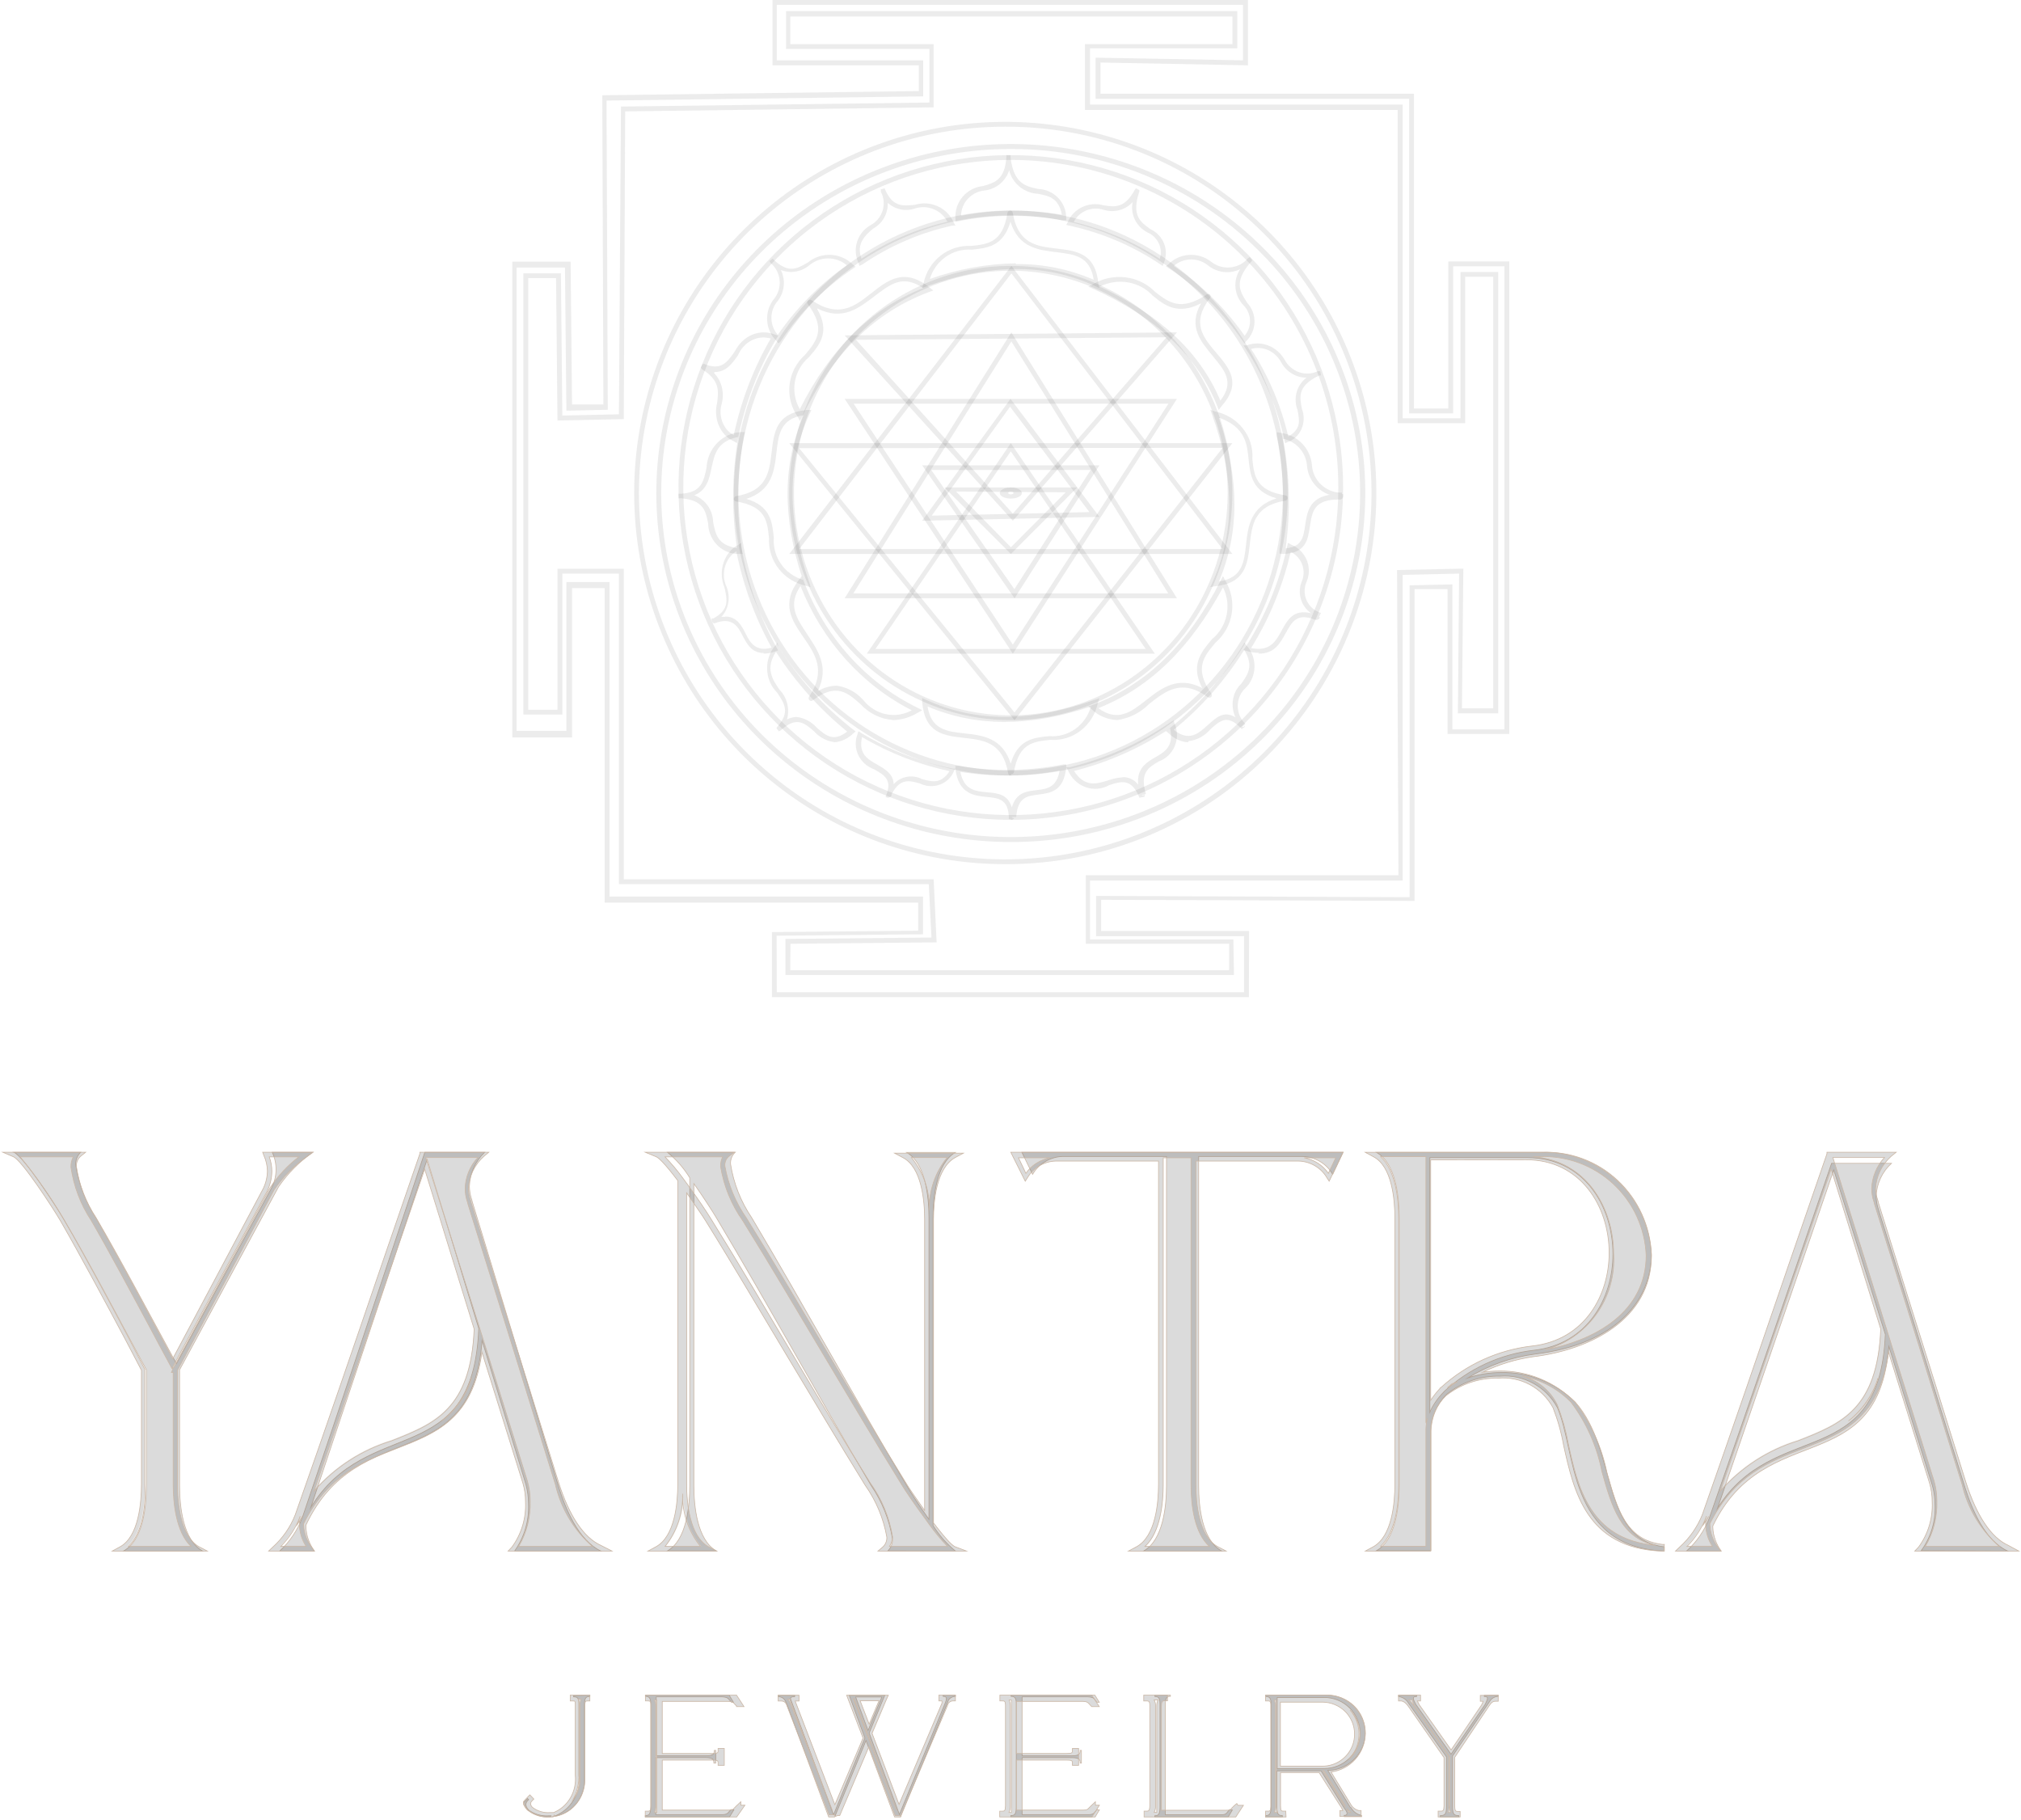 <?xml version="1.0" encoding="UTF-8"?> <svg xmlns="http://www.w3.org/2000/svg" width="732" height="659" viewBox="0 0 732 659" fill="none"> <path d="M44.708 561.707C51.9 557.79 53.033 545.526 53.033 537.975V496.074C44.255 479.836 32.25 456.955 22.793 441.001C20.415 436.97 8.636 418.801 5.012 417.268H29.249C28.621 417.848 28.131 418.563 27.817 419.36C27.503 420.156 27.373 421.013 27.437 421.867C28.473 428.706 30.985 435.236 34.799 441.001C43.746 456.274 55.128 477.792 63.905 493.86L98.335 430.27C99.365 428.267 99.926 426.055 99.975 423.802C100.024 421.549 99.56 419.314 98.618 417.268H113.341C108.491 420.626 104.289 424.839 100.94 429.702L65.038 496.074V537.975C65.038 545.526 66.284 557.79 73.419 561.707H44.708Z" fill="#353535" fill-opacity="0.09"></path> <path d="M44.708 561.707C51.9 557.79 53.033 545.526 53.033 537.975V496.074C44.255 479.836 32.25 456.955 22.793 441.001C20.415 436.97 8.636 418.801 5.012 417.268H29.249C28.621 417.848 28.131 418.563 27.817 419.36C27.503 420.156 27.373 421.013 27.437 421.867C28.473 428.706 30.985 435.236 34.799 441.001C43.746 456.274 55.128 477.792 63.905 493.86L98.335 430.27C99.365 428.267 99.926 426.055 99.975 423.802C100.024 421.549 99.56 419.314 98.618 417.268H113.341C108.491 420.626 104.289 424.839 100.94 429.702L65.038 496.074V537.975C65.038 545.526 66.284 557.79 73.419 561.707H44.708Z" fill="#353535" fill-opacity="0.09" stroke="#CBB8A7" stroke-width="0.25" stroke-miterlimit="10"></path> <path d="M75.099 561.707H40.63L43.517 560.136C50.233 556.433 51.232 544.312 51.232 537.41V496.222L45.681 485.616C37.911 471.026 29.03 454.472 21.814 441.959C18.928 437.077 7.938 420.186 4.83 418.896L1 417.268H31.028L29.141 418.783C28.611 419.264 28.203 419.867 27.952 420.541C27.701 421.215 27.613 421.94 27.698 422.655C28.712 429.249 31.116 435.545 34.747 441.117C41.13 452.34 48.901 466.593 55.728 479.387C58.114 483.764 60.39 488.085 62.555 492.069L95.358 430.399C96.312 428.422 96.823 426.257 96.857 424.058C96.813 422.119 96.379 420.21 95.58 418.447L95.136 417.268H113.341L111.288 418.783C106.614 422.052 102.554 426.138 99.299 430.848L64.275 496.222V537.41C64.275 544.256 65.33 556.376 72.102 560.136L75.099 561.707ZM46.514 560.024H69.215C63.665 554.805 62.721 543.919 62.721 537.578V497.007H62.055L62.555 495.997V495.324H62.888L97.8 430.175C100.628 425.866 104.156 422.072 108.235 418.952H97.523C98.148 420.638 98.468 422.425 98.466 424.227C98.427 426.678 97.859 429.091 96.801 431.297L62.277 495.604L61.556 494.258C59.169 489.881 56.616 485.111 54.007 480.173C47.124 467.379 39.409 452.957 33.026 441.959C29.188 436.159 26.684 429.563 25.7 422.655C25.654 421.369 25.941 420.092 26.532 418.952H7.272C13.105 425.988 18.358 433.495 22.98 441.398C30.306 453.911 39.132 470.465 46.902 485.111L52.453 495.885V537.522C52.453 545.378 51.287 555.254 46.07 559.968" fill="#353535" fill-opacity="0.09"></path> <path d="M75.099 561.707H40.63L43.517 560.136C50.233 556.433 51.232 544.312 51.232 537.41V496.222L45.681 485.616C37.911 471.026 29.03 454.472 21.814 441.959C18.928 437.077 7.938 420.186 4.83 418.896L1 417.268H31.028L29.141 418.783C28.611 419.264 28.203 419.867 27.952 420.541C27.701 421.215 27.613 421.94 27.698 422.655C28.712 429.249 31.116 435.545 34.747 441.117C41.13 452.34 48.901 466.593 55.728 479.387C58.114 483.764 60.39 488.085 62.555 492.069L95.358 430.399C96.312 428.422 96.823 426.257 96.857 424.058C96.813 422.119 96.379 420.21 95.58 418.447L95.136 417.268H113.341L111.288 418.783C106.614 422.052 102.554 426.138 99.299 430.848L64.275 496.222V537.41C64.275 544.256 65.33 556.376 72.102 560.136L75.099 561.707ZM46.514 560.024H69.215C63.665 554.805 62.721 543.919 62.721 537.578V497.007H62.055L62.555 495.997V495.324H62.888L97.8 430.175C100.628 425.866 104.156 422.072 108.235 418.952H97.523C98.148 420.638 98.468 422.425 98.466 424.227C98.427 426.678 97.859 429.091 96.801 431.297L62.277 495.604L61.556 494.258C59.169 489.881 56.616 485.111 54.007 480.173C47.124 467.379 39.409 452.957 33.026 441.959C29.188 436.159 26.684 429.563 25.7 422.655C25.654 421.369 25.941 420.092 26.532 418.952H7.272C13.105 425.988 18.358 433.495 22.98 441.398C30.306 453.911 39.132 470.465 46.902 485.111L52.453 495.885V537.522C52.897 545.266 51.731 555.142 46.514 560.024Z" fill="#353535" fill-opacity="0.09" stroke="#CBB8A7" stroke-width="0.25" stroke-miterlimit="10"></path> <path d="M186.38 561.707C189.896 556.778 191.676 550.773 191.427 544.674C191.432 542.257 191.114 539.85 190.484 537.521L174.622 485.457C170.629 535.59 129.7 511.971 110.789 552.339V553.021C110.95 556.169 112.032 559.196 113.894 561.707H101.305C104.921 558.361 107.731 554.202 109.513 549.557C124.543 505.556 139.128 461.384 153.881 417.268H175.565C173.888 418.842 172.534 420.742 171.582 422.858C170.63 424.973 170.099 427.261 170.019 429.589C170.036 431.053 170.26 432.506 170.685 433.904C170.847 434.347 170.977 434.803 171.073 435.266C181.499 469.332 191.87 503.568 202.186 537.975C204.792 546.491 209.562 557.903 217.659 561.707H186.38ZM173.402 481.085L154.713 419.823L112.563 545.924C133.194 511.858 171.406 532.808 173.569 481.085" fill="#353535" fill-opacity="0.09"></path> <path d="M186.38 561.707C189.896 556.778 191.676 550.773 191.427 544.674C191.432 542.257 191.114 539.85 190.484 537.521L174.622 485.457C170.629 535.59 129.7 511.971 110.789 552.339V553.021C110.95 556.169 112.032 559.196 113.894 561.707H101.305C104.921 558.361 107.731 554.202 109.513 549.557C124.543 505.556 139.128 461.384 153.881 417.268H175.565C173.888 418.842 172.534 420.742 171.582 422.858C170.63 424.973 170.099 427.261 170.019 429.589C170.036 431.053 170.26 432.506 170.685 433.904C170.847 434.347 170.977 434.803 171.073 435.266C181.499 469.332 191.87 503.568 202.186 537.975C204.792 546.491 209.562 557.903 217.659 561.707H186.38ZM173.402 481.085L154.713 419.823L112.563 545.924C133.194 512.085 171.406 532.808 173.402 481.085Z" fill="#353535" fill-opacity="0.09" stroke="#CBB8A7" stroke-width="0.25" stroke-miterlimit="10"></path> <path d="M221.671 561.707H184.025L185.434 560.248C188.886 555.519 190.615 549.759 190.337 543.919C190.357 541.603 190.034 539.296 189.379 537.073L174.557 489.656C171.288 513.842 157.932 519.004 143.787 524.503C131.445 529.273 118.708 534.211 109.973 551.775V552.28C110.095 555.209 111.118 558.03 112.903 560.361L113.861 561.707H97.293L98.814 560.248C102.392 557.037 105.17 553.041 106.93 548.577C117.806 517.77 128.57 486.345 138.94 455.987L152.071 417.829V417.268H177.037L175.29 418.727C171.95 421.687 169.924 425.843 169.654 430.287C169.663 431.638 169.872 432.981 170.274 434.271C170.483 434.737 170.635 435.227 170.725 435.73C177.769 458.176 184.87 481.127 191.802 503.068L202.284 536.736C206.116 548.913 211.414 556.825 217.613 559.631L221.671 561.707ZM187.857 560.024H214.57C207.854 554.12 203.164 546.271 201.157 537.578L190.675 503.909C183.743 481.463 176.642 459.018 169.541 436.235C169.47 435.813 169.356 435.4 169.203 435.001C168.718 433.515 168.47 431.962 168.471 430.399C168.588 426.223 170.232 422.233 173.092 419.176H154.212L173.712 480.902L191.013 536.344C191.697 538.734 192.038 541.209 192.027 543.695C192.161 549.344 190.717 554.919 187.857 559.799M101.688 559.799H110.875C109.383 557.482 108.546 554.807 108.451 552.056V550.99C108.789 550.26 109.128 549.587 109.522 548.913L107.719 551.775L108.733 548.801C107.185 552.899 104.763 556.613 101.632 559.687M153.762 423.048L113.692 539.654C121.18 531.062 130.945 524.742 141.87 521.417C157.199 515.357 170.499 510.194 171.683 480.958L153.762 423.048ZM170.669 498.691C168.744 504.868 164.968 510.311 159.848 514.29C165.026 510.366 168.816 504.902 170.669 498.691Z" fill="#353535" fill-opacity="0.09"></path> <path d="M221.671 561.707H184.025L185.434 560.248C188.886 555.519 190.615 549.759 190.337 543.919C190.357 541.603 190.034 539.296 189.379 537.073L174.557 489.656C171.288 513.842 157.932 519.004 143.787 524.503C131.445 529.273 118.708 534.211 109.973 551.775V552.28C110.095 555.209 111.118 558.03 112.903 560.361L113.861 561.707H97.293L98.814 560.248C102.392 557.037 105.17 553.041 106.93 548.577C117.806 517.77 128.57 486.345 138.94 455.987L152.071 417.829V417.268H177.037L175.29 418.727C171.95 421.687 169.924 425.843 169.654 430.287C169.663 431.638 169.872 432.981 170.274 434.271C170.483 434.737 170.635 435.227 170.725 435.73C177.769 458.176 184.87 481.127 191.802 503.068L202.284 536.736C206.116 548.913 211.414 556.825 217.613 559.631L221.671 561.707ZM187.857 560.024H214.57C207.854 554.12 203.164 546.271 201.157 537.578L190.675 503.909C183.743 481.463 176.642 459.018 169.541 436.235C169.47 435.813 169.356 435.4 169.203 435.001C168.718 433.515 168.47 431.962 168.471 430.399C168.588 426.223 170.232 422.233 173.092 419.176H154.212L173.712 480.902L191.013 536.344C191.697 538.734 192.038 541.209 192.027 543.695C192.203 549.419 190.758 555.078 187.857 560.024ZM101.688 560.024H110.875C109.383 557.706 108.546 555.031 108.451 552.28V551.214C108.789 550.484 109.128 549.811 109.522 549.138L107.719 552L108.733 549.025C107.216 553.158 104.812 556.912 101.688 560.024ZM153.818 423.385L113.749 539.991C121.236 531.399 131.001 525.079 141.927 521.754C157.256 515.693 170.556 510.531 171.739 481.295L153.818 423.385ZM170.725 499.027C168.8 505.204 165.025 510.648 159.904 514.627C165.104 510.711 168.914 505.247 170.781 499.027H170.725Z" fill="#353535" fill-opacity="0.09" stroke="#CBB8A7" stroke-width="0.25" stroke-miterlimit="10"></path> <path d="M321.584 561.651C322.145 561.097 322.586 560.426 322.879 559.683C323.171 558.939 323.308 558.14 323.281 557.337C322.136 550.342 319.479 543.706 315.509 537.927C296.517 505.975 278.511 472.887 259.464 440.992C258.315 439.062 254.922 433.727 251.31 428.619V537.927C251.31 545.476 252.514 557.735 259.464 561.651H241.732C248.683 557.735 249.832 545.476 249.832 537.927V426.519C247.656 422.982 244.917 419.854 241.732 417.268H266.306C265.717 417.799 265.257 418.466 264.962 419.215C264.667 419.965 264.546 420.775 264.609 421.582C265.711 428.57 268.331 435.208 272.271 440.992C291.263 472.887 309.379 505.975 328.371 537.927C329.465 539.914 332.859 545.192 336.471 550.243V441.048C336.471 433.5 335.267 421.241 328.371 417.325H346.049C339.153 421.241 337.949 433.5 337.949 441.048V552.456C340.141 555.98 342.877 559.106 346.049 561.707L321.584 561.651Z" fill="#353535" fill-opacity="0.09"></path> <path d="M321.584 561.651C322.145 561.097 322.586 560.426 322.879 559.683C323.171 558.939 323.308 558.14 323.281 557.337C322.136 550.342 319.479 543.706 315.509 537.927C296.517 505.975 278.511 472.887 259.464 440.992C258.315 439.062 254.922 433.727 251.31 428.619V537.927C251.31 545.476 252.514 557.735 259.464 561.651H241.732C248.683 557.735 249.832 545.476 249.832 537.927V426.519C247.656 422.982 244.917 419.854 241.732 417.268H266.306C265.717 417.799 265.257 418.466 264.962 419.215C264.667 419.965 264.546 420.775 264.609 421.582C265.711 428.57 268.331 435.208 272.271 440.992C291.263 472.887 309.379 505.975 328.371 537.927C329.465 539.914 332.859 545.192 336.471 550.243V441.048C336.471 433.5 335.267 421.241 328.371 417.325H346.049C339.153 421.241 337.949 433.5 337.949 441.048V552.456C340.141 555.98 342.877 559.106 346.049 561.707L321.584 561.651Z" fill="#353535" fill-opacity="0.09" stroke="#CBB8A7" stroke-width="0.25" stroke-miterlimit="10"></path> <path d="M350.061 561.707H317.985L319.789 560.192C320.277 559.735 320.657 559.176 320.9 558.555C321.144 557.934 321.246 557.266 321.198 556.601C320.008 549.854 317.332 543.454 313.362 537.859C303.835 522.483 294.421 506.603 285.176 491.227C275.93 475.852 265.614 458.232 255.524 442.015C254.452 440.275 251.747 436.403 248.702 431.97V537.41C248.702 544.256 249.773 556.376 256.651 560.136L259.582 561.707H234.666L237.597 560.136C244.475 556.376 245.489 544.256 245.489 537.41V427.537C240.303 420.691 238.386 419.176 237.653 418.896L233.707 417.268H265.953L263.98 418.783C263.463 419.218 263.063 419.774 262.817 420.401C262.571 421.028 262.486 421.707 262.57 422.375C263.775 429.107 266.429 435.501 270.35 441.117C280.159 456.885 289.855 473.271 299.213 489.039C308.571 504.807 318.323 521.193 328.076 536.961C329.034 538.644 331.74 542.572 334.897 547.005V441.622C334.897 434.72 333.826 422.655 326.948 419.176L324.017 417.605H348.934L346.002 419.176C339.125 422.936 338.11 435.001 338.11 441.622V551.495C343.296 558.34 345.213 559.856 345.946 560.136L350.061 561.707ZM322.156 560.024H343.183C340.86 557.562 338.695 554.957 336.701 552.224L335.179 550.092C331.345 544.929 327.906 539.823 326.723 537.859C316.97 522.09 307.274 505.705 297.86 489.937C288.445 474.169 278.806 457.783 268.997 442.015C264.863 436.159 262.126 429.442 260.992 422.375C260.97 421.193 261.221 420.022 261.725 418.952H240.867C243.228 421.395 245.413 424.002 247.406 426.752L248.928 428.828C252.479 433.654 256.087 439.097 257.328 441.117C267.418 457.334 277.34 474.112 286.98 490.33C296.112 505.705 305.526 521.642 315.166 536.961C319.359 542.796 322.137 549.518 323.284 556.601C323.302 557.789 323.032 558.963 322.495 560.024M241.092 560.024H254.058C249.686 554.634 247.388 547.87 247.575 540.945C247.762 547.87 245.464 554.634 241.092 560.024ZM330.105 419.176C334.486 424.539 336.787 431.29 336.588 438.199C336.414 431.293 338.712 424.551 343.071 419.176H330.105Z" fill="#353535" fill-opacity="0.09"></path> <path d="M350.061 561.707H317.985L319.789 560.192C320.277 559.735 320.657 559.176 320.9 558.555C321.144 557.934 321.246 557.266 321.198 556.601C320.008 549.854 317.332 543.454 313.362 537.859C303.835 522.483 294.421 506.603 285.176 491.227C275.93 475.852 265.614 458.232 255.524 442.015C254.452 440.275 251.747 436.403 248.702 431.97V537.41C248.702 544.256 249.773 556.376 256.651 560.136L259.582 561.707H234.666L237.597 560.136C244.475 556.376 245.489 544.256 245.489 537.41V427.537C240.303 420.691 238.386 419.176 237.653 418.896L233.707 417.268H265.953L263.98 418.783C263.463 419.218 263.063 419.774 262.817 420.401C262.571 421.028 262.486 421.707 262.57 422.375C263.775 429.107 266.429 435.501 270.35 441.117C280.159 456.885 289.855 473.271 299.213 489.039C308.571 504.807 318.323 521.193 328.076 536.961C329.034 538.644 331.74 542.572 334.897 547.005V441.622C334.897 434.72 333.826 422.655 326.948 419.176L324.017 417.605H348.934L346.002 419.176C339.125 422.936 338.11 435.001 338.11 441.622V551.495C343.296 558.34 345.213 559.856 345.946 560.136L350.061 561.707ZM322.156 560.024H343.183C340.86 557.562 338.695 554.957 336.701 552.224L335.179 550.092C331.345 544.929 327.906 539.823 326.723 537.859C316.97 522.09 307.274 505.705 297.86 489.937C288.445 474.169 278.806 457.783 268.997 442.015C264.863 436.159 262.126 429.442 260.992 422.375C260.97 421.193 261.221 420.022 261.725 418.952H240.867C243.228 421.395 245.413 424.002 247.406 426.752L248.928 428.828C252.479 433.654 256.087 439.097 257.328 441.117C267.418 457.334 277.34 474.112 286.98 490.33C296.112 505.705 305.526 521.642 315.166 536.961C319.359 542.796 322.137 549.518 323.284 556.601C323.199 557.817 322.812 558.994 322.156 560.024ZM240.754 560.024H253.72C249.348 554.634 247.049 547.87 247.237 540.945C247.456 547.856 245.198 554.619 240.867 560.024H240.754ZM330.105 419.176C334.486 424.539 336.787 431.29 336.588 438.199C336.414 431.293 338.712 424.551 343.071 419.176H330.105Z" fill="#353535" fill-opacity="0.09" stroke="#CBB8A7" stroke-width="0.25" stroke-miterlimit="10"></path> <path d="M414.177 561.707C421.266 557.791 422.504 545.532 422.504 537.984V418.801H384.863C382.658 418.861 380.503 419.486 378.604 420.618C376.704 421.75 375.121 423.351 374.004 425.271L370.122 417.268H486.476L482.706 425.271C481.584 423.343 479.993 421.737 478.082 420.604C476.172 419.472 474.006 418.851 471.791 418.801H434.15V537.984C434.15 545.532 435.332 557.791 442.534 561.707H414.177Z" fill="#353535" fill-opacity="0.09"></path> <path d="M414.177 561.707C421.266 557.791 422.504 545.532 422.504 537.984V418.801H384.863C382.658 418.861 380.503 419.486 378.604 420.618C376.704 421.75 375.121 423.351 374.004 425.271L370.122 417.268H486.476L482.706 425.271C481.584 423.343 479.993 421.737 478.082 420.604C476.172 419.472 474.006 418.851 471.791 418.801H434.15V537.984C434.15 545.532 435.332 557.791 442.534 561.707H414.177Z" fill="#353535" fill-opacity="0.09" stroke="#CBB8A7" stroke-width="0.25" stroke-miterlimit="10"></path> <path d="M444.117 561.707H408.695L411.652 560.137C418.589 556.381 419.612 544.269 419.612 537.429V420.464H382.428C380.329 420.518 378.28 421.103 376.478 422.163C374.675 423.224 373.18 424.724 372.136 426.52L371.34 427.754L366.11 417.268H486.475L481.415 427.754L480.619 426.52C479.57 424.716 478.066 423.211 476.253 422.15C474.44 421.089 472.379 420.508 470.271 420.464H433.144V537.429C433.144 544.325 434.167 556.437 441.104 560.137L444.117 561.707ZM414.722 560.025H438.034C432.632 555.147 431.381 545.279 431.381 537.597V419.287H421.318V537.653C421.318 544.157 420.408 555.035 414.722 560.081M368.896 419.287L371.568 424.894C373.648 421.96 376.812 419.947 380.381 419.287H368.896ZM472.375 419.287C475.932 419.937 479.081 421.954 481.131 424.894L483.803 419.287H472.375Z" fill="#353535" fill-opacity="0.09"></path> <path d="M444.117 561.707H408.695L411.652 560.137C418.589 556.381 419.612 544.269 419.612 537.429V420.464H382.428C380.329 420.518 378.28 421.103 376.478 422.163C374.675 423.224 373.18 424.724 372.136 426.52L371.34 427.754L366.11 417.268H486.475L481.415 427.754L480.619 426.52C479.57 424.716 478.066 423.211 476.253 422.15C474.44 421.089 472.379 420.508 470.271 420.464H433.144V537.429C433.144 544.325 434.167 556.437 441.104 560.137L444.117 561.707ZM414.722 560.025H438.034C432.632 555.147 431.381 545.279 431.381 537.597V419.287H421.318V537.653C421.318 543.933 420.408 554.811 414.722 560.025ZM368.896 419.287L371.568 424.894C373.648 421.96 376.812 419.947 380.381 419.287H368.896ZM472.375 419.287C475.932 419.937 479.081 421.954 481.131 424.894L483.803 419.287H472.375Z" fill="#353535" fill-opacity="0.09" stroke="#CBB8A7" stroke-width="0.25" stroke-miterlimit="10"></path> <path d="M564.067 509.71C562.048 505.994 559.018 502.948 555.338 500.934C551.657 498.921 547.484 498.026 543.315 498.357C536.278 498.19 529.407 500.541 523.906 504.999C520.4 508.535 518.393 513.322 518.313 518.338V561.594H498.512C505.56 557.677 506.791 545.416 506.791 537.866V441.024C506.791 433.474 505.56 421.213 498.512 417.296H558.697C568.74 416.911 578.525 420.576 585.914 427.49C593.302 434.403 597.695 444.004 598.131 454.193C598.131 470.485 585.881 486.72 556.012 490.353C547.357 491.485 539.031 494.444 531.569 499.038C535.464 497.717 539.544 497.046 543.651 497.051C548.626 496.937 553.574 497.831 558.204 499.684C562.833 501.536 567.052 504.308 570.611 507.837C586.049 525.264 579.561 557.393 602.829 560.175V561.707C567.759 560.288 571.283 525.377 564.291 509.767M523.179 504.09C532.209 495.703 543.625 490.437 555.789 489.047C575.086 486.89 584.427 470.428 584.427 454.193C584.427 436.653 573.744 419.283 553.496 419.283H518.089V511.527C519.269 508.828 520.917 506.367 522.955 504.261" fill="#353535" fill-opacity="0.09"></path> <path d="M564.067 509.71C562.048 505.994 559.018 502.948 555.338 500.934C551.657 498.921 547.484 498.026 543.315 498.357C536.278 498.19 529.407 500.541 523.906 504.999C520.4 508.535 518.393 513.322 518.313 518.338V561.594H498.512C505.56 557.677 506.791 545.416 506.791 537.866V441.024C506.791 433.474 505.56 421.213 498.512 417.296H558.697C568.74 416.911 578.525 420.576 585.914 427.49C593.302 434.403 597.695 444.004 598.131 454.193C598.131 470.485 585.881 486.72 556.012 490.353C547.357 491.485 539.031 494.444 531.569 499.038C535.464 497.717 539.544 497.046 543.651 497.051C548.626 496.937 553.574 497.831 558.204 499.684C562.833 501.536 567.052 504.308 570.611 507.837C586.049 525.264 579.561 557.393 602.829 560.175V561.707C567.535 560.231 571.059 525.321 564.067 509.71ZM522.955 504.034C531.985 495.647 543.402 490.38 555.565 488.991C574.862 486.834 584.203 470.372 584.203 454.137C584.203 436.596 573.52 419.226 553.272 419.226H517.865V511.47C519.143 508.614 520.947 506.032 523.179 503.863L522.955 504.034Z" fill="#353535" fill-opacity="0.09" stroke="#CBB8A7" stroke-width="0.25" stroke-miterlimit="10"></path> <path d="M602.606 561.707H601.712C574.56 560.583 570.035 540.009 566.347 523.482C565.516 518.793 564.225 514.199 562.493 509.766C560.562 506.226 557.647 503.329 554.104 501.432C550.561 499.534 546.544 498.719 542.548 499.085C535.733 498.968 529.086 501.211 523.72 505.438C520.299 508.743 518.295 513.26 518.133 518.029V561.707H494.5L497.406 560.133C504.222 556.367 505.227 544.225 505.227 537.367V441.354C505.227 434.44 504.222 422.354 497.406 418.869L494.5 417.295H557.967C568.215 416.914 578.195 420.634 585.723 427.64C593.252 434.646 597.715 444.368 598.137 454.677C598.137 477.893 575.789 488.855 555.286 491.328C548.927 492.247 542.747 494.143 536.961 496.949C538.922 496.658 540.901 496.507 542.883 496.5C547.989 496.411 553.061 497.362 557.794 499.294C562.527 501.226 566.824 504.099 570.426 507.742C576.204 515.297 580.18 524.086 582.047 533.432C585.734 546.473 588.863 557.716 602.103 559.29H602.83L602.606 561.707ZM500.087 559.965H516.457V517.973C516.458 516.516 516.627 515.063 516.96 513.645L516.457 514.938V418.869H500.087C505.674 424.097 506.624 435.002 506.624 441.354V537.367C506.624 543.888 505.73 554.793 500.087 559.852M564.057 508.81C565.82 513.338 567.148 518.025 568.024 522.808C571.432 538.379 575.677 557.604 599.701 559.627C587.019 557.042 583.667 545.293 580.203 532.87C578.411 523.77 574.59 515.198 569.029 507.799C564.199 502.866 557.976 499.549 551.207 498.298C553.993 498.99 556.593 500.291 558.824 502.108C561.054 503.924 562.86 506.213 564.113 508.81M518.245 420.049V507.124C519.201 505.644 520.286 504.252 521.485 502.964C521.533 502.836 521.607 502.719 521.704 502.622C521.8 502.525 521.916 502.45 522.044 502.402C531.192 494.083 542.699 488.855 554.95 487.449C574.169 485.313 582.885 468.955 582.885 453.721C582.885 436.857 572.549 419.993 552.827 419.993L518.245 420.049ZM525.955 501.109L524.278 502.571C525.429 501.76 526.644 501.046 527.91 500.435L525.955 501.109ZM555.286 418.869C574.448 420.274 584.449 437.307 584.449 454.171C584.917 461.936 582.703 469.625 578.183 475.935C573.662 482.246 567.113 486.79 559.643 488.798C578.136 485.369 596.237 474.914 596.237 454.564C595.816 444.702 591.529 435.41 584.315 428.72C577.101 422.03 567.547 418.488 557.744 418.869H555.286Z" fill="#353535" fill-opacity="0.09"></path> <path d="M602.606 561.707H601.712C574.56 560.583 570.035 540.009 566.347 523.482C565.516 518.793 564.225 514.199 562.493 509.766C560.562 506.226 557.647 503.329 554.104 501.432C550.561 499.534 546.544 498.719 542.548 499.085C535.733 498.968 529.086 501.211 523.72 505.438C520.299 508.743 518.295 513.26 518.133 518.029V561.707H494.5L497.406 560.133C504.222 556.367 505.227 544.225 505.227 537.367V441.354C505.227 434.44 504.222 422.354 497.406 418.869L494.5 417.295H557.967C568.215 416.914 578.195 420.634 585.723 427.64C593.252 434.646 597.715 444.368 598.137 454.677C598.137 477.893 575.789 488.855 555.286 491.328C548.927 492.247 542.747 494.143 536.961 496.949C538.922 496.658 540.901 496.507 542.883 496.5C547.989 496.411 553.061 497.362 557.794 499.294C562.527 501.226 566.824 504.099 570.426 507.742C576.204 515.297 580.18 524.086 582.047 533.432C585.734 546.473 588.863 557.716 602.103 559.29H602.83L602.606 561.707ZM500.087 559.965H516.457V517.973C516.458 516.516 516.627 515.063 516.96 513.645L516.457 514.938V418.869H500.087C505.674 424.097 506.624 435.002 506.624 441.354V537.367C506.68 543.831 505.674 554.737 500.087 559.965ZM564.057 508.81C565.82 513.338 567.148 518.025 568.024 522.808C571.432 538.379 575.677 557.604 599.701 559.627C587.019 557.042 583.667 545.293 580.203 532.87C578.411 523.77 574.59 515.198 569.029 507.799C564.199 502.866 557.976 499.549 551.207 498.298C553.983 498.998 556.572 500.302 558.793 502.118C561.013 503.934 562.81 506.219 564.057 508.81ZM518.189 420.049V507.124C519.145 505.644 520.23 504.252 521.429 502.964C521.477 502.836 521.551 502.719 521.648 502.622C521.744 502.525 521.86 502.45 521.988 502.402C531.136 494.083 542.643 488.855 554.894 487.449C574.113 485.313 582.829 468.955 582.829 453.721C582.829 436.857 572.493 419.993 552.771 419.993L518.189 420.049ZM525.899 501.109L524.223 502.571C525.373 501.76 526.588 501.046 527.854 500.435L525.899 501.109ZM555.286 418.869C574.448 420.274 584.449 437.307 584.449 454.171C584.917 461.936 582.703 469.625 578.183 475.935C573.662 482.246 567.113 486.79 559.643 488.798C578.136 485.369 596.237 474.914 596.237 454.564C595.816 444.702 591.529 435.41 584.315 428.72C577.101 422.03 567.547 418.488 557.744 418.869H555.286Z" fill="#353535" fill-opacity="0.09" stroke="#CBB8A7" stroke-width="0.25" stroke-miterlimit="10"></path> <path d="M695.832 561.597C699.347 556.805 701.126 550.966 700.877 545.037C700.882 542.687 700.565 540.347 699.935 538.082L684.136 487.575C680.145 536.316 639.235 513.353 620.388 552.599V553.262C620.53 556.318 621.592 559.261 623.437 561.707H610.854C614.468 558.454 617.276 554.41 619.058 549.895C634.08 507.115 648.659 464.17 663.404 421.28H685.079C683.402 422.811 682.049 424.658 681.097 426.714C680.145 428.771 679.614 430.996 679.535 433.259C679.552 434.682 679.776 436.095 680.2 437.454C680.363 437.885 680.492 438.328 680.588 438.779C691.065 471.898 701.32 505.349 711.686 538.634C714.292 546.914 719.059 558.009 727.207 561.707L695.832 561.597ZM682.861 483.214L664.18 423.654L622.051 546.252C642.672 513.132 680.865 533.501 683.027 483.214" fill="#353535" fill-opacity="0.09"></path> <path d="M695.832 561.597C699.347 556.805 701.126 550.966 700.877 545.037C700.882 542.687 700.565 540.347 699.935 538.082L684.136 487.575C680.145 536.316 639.235 513.353 620.388 552.599V553.262C620.53 556.318 621.592 559.261 623.437 561.707H610.854C614.468 558.454 617.276 554.41 619.058 549.895C634.08 507.115 648.659 464.17 663.404 421.28H685.079C683.402 422.811 682.049 424.658 681.097 426.714C680.145 428.771 679.614 430.996 679.535 433.259C679.552 434.682 679.776 436.095 680.2 437.454C680.363 437.885 680.492 438.328 680.588 438.779C691.065 471.898 701.32 505.349 711.686 538.634C714.292 546.914 719.059 558.009 727.207 561.707L695.832 561.597ZM682.861 483.214L664.18 423.654L622.051 546.252C642.561 513.353 680.865 533.501 682.861 483.214Z" fill="#353535" fill-opacity="0.09" stroke="#CBB8A7" stroke-width="0.25" stroke-miterlimit="10"></path> <path d="M731.219 561.707H693.505L694.917 560.248C698.375 555.519 700.108 549.759 699.828 543.919C699.849 541.603 699.525 539.296 698.869 537.073L684.02 489.656C680.746 513.842 667.365 519.004 653.194 524.503C640.829 529.273 628.07 534.211 619.319 551.775V552.28C619.441 555.209 620.466 558.03 622.255 560.361L623.214 561.707H606.841L608.366 560.248C611.952 557.027 614.752 553.035 616.552 548.577C627.392 517.77 638.176 486.345 648.564 455.987L661.719 417.829V417.268H686.787L684.98 418.727C681.634 421.687 679.604 425.843 679.334 430.287C679.334 431.643 679.563 432.99 680.011 434.271C680.176 434.748 680.308 435.235 680.407 435.73C687.464 458.176 694.578 481.127 701.522 503.068L712.024 536.736C715.919 548.913 721.17 556.825 727.38 559.631L731.219 561.707ZM697.344 560.024H724.162C717.399 554.141 712.676 546.286 710.669 537.578L700.167 503.909C693.279 481.463 686.109 459.018 678.995 436.235C678.923 435.813 678.81 435.4 678.657 435.001C678.17 433.515 677.922 431.962 677.923 430.399C678.071 426.229 679.713 422.249 682.552 419.176H663.864L683.173 480.902L700.506 536.344C701.191 538.734 701.533 541.209 701.522 543.695C701.656 549.344 700.21 554.919 697.344 559.799M611.019 559.799H620.222C618.727 557.482 617.889 554.807 617.794 552.056V550.99C618.133 550.26 618.472 549.587 618.867 548.913L617.06 551.775L618.077 548.801C616.526 552.899 614.099 556.613 610.963 559.687M663.187 423.048L623.045 539.654C630.546 531.062 640.329 524.742 651.274 521.417C666.687 515.357 679.955 510.194 681.141 480.958L663.187 423.048ZM680.124 498.691C678.309 504.941 674.604 510.485 669.51 514.571C674.698 510.646 678.494 505.183 680.35 498.971" fill="#353535" fill-opacity="0.09"></path> <path d="M731.219 561.707H693.505L694.917 560.248C698.375 555.519 700.108 549.759 699.828 543.919C699.849 541.603 699.525 539.296 698.869 537.073L684.02 489.656C680.746 513.842 667.365 519.004 653.194 524.503C640.829 529.273 628.07 534.211 619.319 551.775V552.28C619.441 555.209 620.466 558.03 622.255 560.361L623.214 561.707H606.841L608.366 560.248C611.952 557.027 614.752 553.035 616.552 548.577C627.392 517.77 638.176 486.345 648.564 455.987L661.719 417.829V417.268H686.787L684.98 418.727C681.634 421.687 679.604 425.843 679.334 430.287C679.334 431.643 679.563 432.99 680.011 434.271C680.176 434.748 680.308 435.235 680.407 435.73C687.464 458.176 694.578 481.127 701.522 503.068L712.024 536.736C715.919 548.913 721.17 556.825 727.38 559.631L731.219 561.707ZM697.344 560.024H724.162C717.399 554.141 712.676 546.286 710.669 537.578L700.167 503.909C693.279 481.463 686.109 459.018 678.995 436.235C678.923 435.813 678.81 435.4 678.657 435.001C678.17 433.515 677.922 431.962 677.923 430.399C678.071 426.229 679.713 422.249 682.552 419.176H663.864L683.173 480.902L700.506 536.344C701.191 538.734 701.533 541.209 701.522 543.695C701.699 549.419 700.251 555.078 697.344 560.024ZM611.019 560.024H620.222C618.727 557.706 617.889 555.031 617.794 552.28V551.214C618.133 550.484 618.472 549.811 618.867 549.138L617.06 552L618.077 549.025C616.557 553.158 614.149 556.912 611.019 560.024ZM663.243 423.385L623.101 539.991C630.603 531.399 640.385 525.079 651.331 521.754C666.744 515.693 680.012 510.531 681.197 481.295L663.243 423.385ZM680.181 499.027C678.289 505.162 674.568 510.582 669.51 514.571C674.646 510.644 678.401 505.204 680.237 499.027H680.181Z" fill="#353535" fill-opacity="0.09" stroke="#CBB8A7" stroke-width="0.25" stroke-miterlimit="10"></path> <path d="M199.42 657.975H198.809C196.14 658.157 193.496 657.355 191.362 655.716L190.918 655.377C190.367 654.777 189.917 654.091 189.584 653.343C189.57 653.193 189.57 653.042 189.584 652.892L191.084 651.31L191.474 651.706C190.473 652.609 189.862 653.739 191.474 655.49C193.6 657.043 196.198 657.783 198.809 657.579H199.587L199.42 657.975ZM213.646 613.866V614.374C212.313 614.374 211.701 614.713 211.701 617.311V645.267C211.578 648.346 210.399 651.284 208.37 653.574C206.34 655.863 203.587 657.36 200.587 657.805C203.549 656.728 206.064 654.661 207.719 651.942C209.375 649.223 210.074 646.014 209.701 642.839V616.69C209.701 614.882 209.034 614.487 207.756 614.487V614.035L213.646 613.866Z" fill="#353535" fill-opacity="0.09"></path> <path d="M199.42 657.975H198.809C196.14 658.157 193.496 657.355 191.362 655.716L190.918 655.377C190.367 654.777 189.917 654.091 189.584 653.343C189.57 653.193 189.57 653.042 189.584 652.892L191.084 651.31L191.474 651.706C190.473 652.609 189.862 653.739 191.474 655.49C193.6 657.043 196.198 657.783 198.809 657.579H199.587L199.42 657.975ZM213.646 613.866V614.374C212.313 614.374 211.701 614.713 211.701 617.311V645.267C211.578 648.346 210.399 651.284 208.37 653.574C206.34 655.863 203.587 657.36 200.587 657.805C203.549 656.728 206.064 654.661 207.719 651.942C209.375 649.223 210.074 646.014 209.701 642.839V616.69C209.701 614.882 209.034 614.487 207.756 614.487V614.035L213.646 613.866Z" fill="#353535" fill-opacity="0.09" stroke="#CBB8A7" stroke-width="0.25" stroke-miterlimit="10"></path> <path d="M200.365 657.976H199.016C196.339 658.154 193.69 657.325 191.545 655.638H191.285C190.708 654.986 190.219 654.254 189.833 653.462C189.795 653.319 189.795 653.169 189.833 653.027L189.573 652.483L189.936 652.048L191.908 649.981L193.361 651.504L192.79 652.048C192.375 652.483 192.167 652.809 192.167 653.136C192.192 653.41 192.269 653.677 192.394 653.92C192.519 654.163 192.689 654.377 192.894 654.55C194.73 655.928 196.972 656.582 199.223 656.399H200.52C203.076 655.359 205.232 653.461 206.649 651.001C208.067 648.54 208.666 645.657 208.355 642.801V617.292C208.355 615.987 208.354 615.987 207.317 615.987H206.539V613.866H213.646V615.987H212.868C212.09 615.987 211.831 615.987 211.831 618V644.923C211.724 648.098 210.553 651.132 208.521 653.49C206.49 655.849 203.73 657.379 200.728 657.813V657.378L200.365 657.976ZM209.392 615.334C209.614 615.846 209.721 616.404 209.703 616.966V642.475C209.78 645.699 209.047 648.888 207.576 651.721C209.149 649.794 210.03 647.35 210.067 644.814V617.891C210.02 617.017 210.162 616.143 210.482 615.334H209.392Z" fill="#353535" fill-opacity="0.09"></path> <path d="M200.365 657.976H199.016C196.339 658.154 193.69 657.325 191.545 655.638H191.285C190.708 654.986 190.219 654.254 189.833 653.462C189.795 653.319 189.795 653.169 189.833 653.027L189.573 652.483L189.936 652.048L191.908 649.981L193.361 651.504L192.79 652.048C192.375 652.483 192.167 652.809 192.167 653.136C192.192 653.41 192.269 653.677 192.394 653.92C192.519 654.163 192.689 654.377 192.894 654.55C194.73 655.928 196.972 656.582 199.223 656.399H200.52C203.076 655.359 205.232 653.461 206.649 651.001C208.067 648.54 208.666 645.657 208.355 642.801V617.292C208.355 615.987 208.354 615.987 207.317 615.987H206.539V613.866H213.646V615.987H212.868C212.09 615.987 211.831 615.987 211.831 618V644.923C211.724 648.098 210.553 651.132 208.521 653.49C206.49 655.849 203.73 657.379 200.728 657.813V657.378L200.365 657.976ZM209.392 615.334C209.614 615.846 209.721 616.404 209.703 616.966V642.475C209.78 645.699 209.047 648.888 207.576 651.721C209.149 649.794 210.03 647.35 210.067 644.814V617.891C210.02 617.017 210.162 616.143 210.482 615.334H209.392Z" fill="#353535" fill-opacity="0.09" stroke="#CBB8A7" stroke-width="0.25" stroke-miterlimit="10"></path> <path d="M265.031 655.414H265.805L264.203 658H233.707V657.494C234.978 657.494 235.586 657.1 235.696 654.683V616.902C235.696 614.765 234.978 614.316 233.763 614.316V613.866H264.092L265.639 616.452H264.921C263.65 615.159 263.871 614.597 261.496 614.484H237.685V635.849H255.861C258.292 635.849 258.733 635.174 258.733 633.881H259.231V638.491H258.568C258.568 637.142 258.126 636.523 255.695 636.523H237.519V657.157H261.44C263.705 657.157 263.595 656.482 264.81 655.245L265.031 655.414Z" fill="#353535" fill-opacity="0.09"></path> <path d="M265.031 655.414H265.805L264.203 658H233.707V657.494C234.978 657.494 235.586 657.1 235.696 654.683V616.902C235.696 614.765 234.978 614.316 233.763 614.316V613.866H264.092L265.639 616.452H264.921C263.65 615.159 263.871 614.597 261.496 614.484H237.685V635.849H255.861C258.292 635.849 258.733 635.174 258.733 633.881H259.231V638.491H258.568C258.568 637.142 258.126 636.523 255.695 636.523H237.519V657.157H261.44C263.705 657.157 263.595 656.482 264.81 655.245L265.031 655.414Z" fill="#353535" fill-opacity="0.09" stroke="#CBB8A7" stroke-width="0.25" stroke-miterlimit="10"></path> <path d="M266.822 658H233.707V655.891H234.571C235.377 655.891 235.723 655.891 235.78 653.998V617.652C235.78 615.975 235.377 615.975 234.629 615.975H233.765V613.866H266.765L269.471 618.03H266.765V617.76C266.483 617.537 266.232 617.283 266.016 617.003C265.44 616.408 265.325 616.192 263.77 616.137H239.87V635.013H257.953C260.084 635.013 260.084 634.689 260.084 633.986V633.174H262.33V639.286H260.084V638.475C260.084 637.718 260.084 637.393 257.953 637.393H239.87V655.512H263.943C265.383 655.512 265.498 655.242 266.074 654.647L266.822 653.889L268.32 652.483V653.727H269.817L266.822 658ZM236.99 656.377H237.911V615.651H237.048C237.35 616.318 237.507 617.035 237.508 617.76V653.998C237.517 654.816 237.34 655.628 236.99 656.377Z" fill="#353535" fill-opacity="0.09"></path> <path d="M266.822 658H233.707V655.891H234.571C235.377 655.891 235.723 655.891 235.78 653.998V617.652C235.78 615.975 235.377 615.975 234.629 615.975H233.765V613.866H266.765L269.471 618.03H266.765V617.76C266.483 617.537 266.232 617.283 266.016 617.003C265.44 616.408 265.325 616.192 263.77 616.137H239.87V635.013H257.953C260.084 635.013 260.084 634.689 260.084 633.986V633.174H262.33V639.286H260.084V638.475C260.084 637.718 260.084 637.393 257.953 637.393H239.87V655.512H263.943C265.383 655.512 265.498 655.242 266.074 654.647L266.822 653.889L268.32 652.483V653.727H269.817L266.822 658ZM236.99 656.377H237.911V615.651H237.048C237.35 616.318 237.507 617.035 237.508 617.76V653.998C237.517 654.816 237.34 655.628 236.99 656.377Z" fill="#353535" fill-opacity="0.09" stroke="#CBB8A7" stroke-width="0.25" stroke-miterlimit="10"></path> <path d="M346.049 613.866V614.318C345.538 614.323 345.037 614.455 344.59 614.702C344.144 614.949 343.767 615.302 343.492 615.731L342.868 617.37L326.165 658H324.007L313.667 630.31L302.305 658H300.147L285.092 617.37L284.581 616.239C284.369 615.695 283.994 615.228 283.506 614.904C283.018 614.581 282.44 614.415 281.854 614.431V613.922H287.819V614.431C287.023 614.431 286.569 614.431 286.285 615.109L301.908 657.209L313.27 629.406L307.589 613.922H320.484L320.2 614.544L314.803 627.598L325.768 657.096L342.47 616.465C343.095 614.827 342.811 614.318 341.618 614.318V613.866H346.049ZM314.406 626.694L319.405 614.544H309.918L314.406 626.694Z" fill="#353535" fill-opacity="0.09"></path> <path d="M346.049 613.866V614.318C345.538 614.323 345.037 614.455 344.59 614.702C344.144 614.949 343.767 615.302 343.492 615.731L342.868 617.37L326.165 658H324.007L313.667 630.31L302.305 658H300.147L285.092 617.37L284.581 616.239C284.369 615.695 283.994 615.228 283.506 614.904C283.018 614.581 282.44 614.415 281.854 614.431V613.922H287.819V614.431C287.023 614.431 286.569 614.431 286.285 615.109L301.908 657.209L313.27 629.406L307.589 613.922H320.484L320.2 614.544L314.803 627.598L325.768 657.096L342.47 616.465C343.095 614.827 342.811 614.318 341.618 614.318V613.866H346.049ZM314.406 626.694L319.405 614.544H309.918L314.406 626.694Z" fill="#353535" fill-opacity="0.09" stroke="#CBB8A7" stroke-width="0.25" stroke-miterlimit="10"></path> <path d="M302.549 657.785L302.272 657.196H300.275L284.85 617.244C284.71 616.873 284.452 616.554 284.113 616.332C283.775 616.111 283.372 615.998 282.964 616.011H281.854V613.92H289.4V616.011H288.012L302.383 653.549L312.592 629.417L306.655 613.92H321.747L320.97 615.636L315.866 627.701L325.631 653.442L341.166 616.815C341.202 616.53 341.202 616.242 341.166 615.957H340.057V613.866H346.049V615.957H345.217C344.859 615.955 344.508 616.043 344.196 616.212C343.885 616.381 343.625 616.626 343.441 616.923L342.886 618.317L326.241 657.464H324.244L314.7 632.581L304.158 657.464H303.437L302.549 657.785ZM324.743 655.533L314.534 628.72L309.374 615.206H309.096L313.924 627.755L324.743 655.533ZM301.44 655.533L286.126 615.582V615.314H285.294C285.578 615.623 285.82 615.965 286.015 616.333L286.514 617.459L301.44 655.533ZM311.538 615.904L314.811 624.377L318.362 615.904H311.538Z" fill="#353535" fill-opacity="0.09"></path> <path d="M302.549 657.785L302.272 657.196H300.275L284.85 617.244C284.71 616.873 284.452 616.554 284.113 616.332C283.775 616.111 283.372 615.998 282.964 616.011H281.854V613.92H289.4V616.011H288.012L302.383 653.549L312.592 629.417L306.655 613.92H321.747L320.97 615.636L315.866 627.701L325.631 653.442L341.166 616.815C341.202 616.53 341.202 616.242 341.166 615.957H340.057V613.866H346.049V615.957H345.217C344.859 615.955 344.508 616.043 344.196 616.212C343.885 616.381 343.625 616.626 343.441 616.923L342.886 618.317L326.241 657.464H324.244L314.7 632.581L304.158 657.464H303.437L302.549 657.785ZM324.743 655.533L314.534 628.72L309.374 615.206H309.096L313.924 627.755L324.743 655.533ZM301.44 655.533L286.126 615.582V615.314H285.294C285.578 615.623 285.82 615.965 286.015 616.333L286.514 617.459L301.44 655.533ZM311.538 615.904L314.811 624.377L318.362 615.904H311.538Z" fill="#353535" fill-opacity="0.09"></path> <path d="M326.241 657.464L342.886 618.317L343.441 616.923C343.625 616.626 343.885 616.381 344.196 616.212C344.508 616.043 344.859 615.955 345.217 615.957H346.049V613.866H340.057V615.957H341.166C341.202 616.242 341.202 616.53 341.166 616.815L325.631 653.442L315.866 627.701L320.97 615.636L321.747 613.92H306.655L312.592 629.417L302.383 653.549L288.012 616.011H289.4V613.92H281.854V616.011H282.964C283.372 615.998 283.775 616.111 284.113 616.332C284.452 616.554 284.71 616.873 284.85 617.244L300.275 657.196H302.272L302.549 657.785L303.437 657.464H304.158L314.7 632.581L324.244 657.464H326.241ZM326.241 657.464V658M324.743 655.533L314.534 628.72L309.374 615.206H309.096L313.924 627.755L324.743 655.533ZM301.44 655.533L286.126 615.582V615.314H285.294C285.578 615.623 285.82 615.965 286.015 616.333L286.514 617.459L301.44 655.533ZM311.538 615.904L314.811 624.377L318.362 615.904H311.538Z" stroke="#CBB8A7" stroke-width="0.25" stroke-miterlimit="10"></path> <path d="M397.434 655.414H398.207L396.66 658H366.11V657.494C367.436 657.494 368.043 657.1 368.098 654.683V616.902C368.098 614.765 367.435 614.316 366.22 614.316V613.866H396.55L398.152 616.452H397.378C396.163 615.159 396.384 614.597 393.953 614.484H370.198V635.849H388.318C390.804 635.849 391.246 635.174 391.246 633.881H391.688V638.491H391.246C391.246 637.142 390.804 636.523 388.318 636.523H370.198V657.157H394.119C396.384 657.157 396.218 656.482 397.434 655.245V655.414Z" fill="#353535" fill-opacity="0.09"></path> <path d="M397.434 655.414H398.207L396.66 658H366.11V657.494C367.436 657.494 368.043 657.1 368.098 654.683V616.902C368.098 614.765 367.435 614.316 366.22 614.316V613.866H396.55L398.152 616.452H397.378C396.163 615.159 396.384 614.597 393.953 614.484H370.198V635.849H388.318C390.804 635.849 391.246 635.174 391.246 633.881H391.688V638.491H391.246C391.246 637.142 390.804 636.523 388.318 636.523H370.198V657.157H394.119C396.384 657.157 396.218 656.482 397.434 655.245V655.414Z" fill="#353535" fill-opacity="0.09" stroke="#CBB8A7" stroke-width="0.25" stroke-miterlimit="10"></path> <path d="M395.483 658H362.097V655.891H362.967C363.778 655.891 364.126 655.891 364.184 653.998V617.652C364.184 615.975 363.778 615.975 363.083 615.975H362.155V613.866H395.425L398.149 618.03H395.425L395.135 617.76L394.44 617.003C393.86 616.408 393.686 616.192 392.121 616.137H368.125V635.013H386.267C388.412 635.013 388.412 634.689 388.412 633.986V633.174H390.672V639.286H388.412V638.475C388.412 637.718 388.412 637.393 386.267 637.393H368.125V655.512H392.353C393.744 655.512 393.918 655.242 394.498 654.647C394.732 654.38 394.983 654.127 395.251 653.889L396.758 652.483V653.727H398.207L395.483 658ZM365.459 656.377H366.329V615.651H365.517C365.802 616.322 365.94 617.039 365.923 617.76V653.998C365.976 654.814 365.817 655.63 365.459 656.377Z" fill="#353535" fill-opacity="0.09"></path> <path d="M395.483 658H362.097V655.891H362.967C363.778 655.891 364.126 655.891 364.184 653.998V617.652C364.184 615.975 363.778 615.975 363.083 615.975H362.155V613.866H395.425L398.149 618.03H395.425L395.135 617.76L394.44 617.003C393.86 616.408 393.686 616.192 392.121 616.137H368.125V635.013H386.267C388.412 635.013 388.412 634.689 388.412 633.986V633.174H390.672V639.286H388.412V638.475C388.412 637.718 388.412 637.393 386.267 637.393H368.125V655.512H392.353C393.744 655.512 393.918 655.242 394.498 654.647C394.732 654.38 394.983 654.127 395.251 653.889L396.758 652.483V653.727H398.207L395.483 658ZM365.459 656.377H366.329V615.651H365.517C365.802 616.322 365.94 617.039 365.923 617.76V653.998C365.976 654.814 365.817 655.63 365.459 656.377Z" fill="#353535" fill-opacity="0.09" stroke="#CBB8A7" stroke-width="0.25" stroke-miterlimit="10"></path> <path d="M489.315 654.627C489.712 655.346 490.264 655.97 490.93 656.455C491.597 656.941 492.362 657.276 493.173 657.438V657.888H489.088H486.875V657.438C488.237 657.438 488.237 656.37 486.875 654.795L478.477 641.302H462.476V654.514C462.476 657.044 463.1 657.494 464.462 657.494V658H458.39V657.494C459.638 657.494 460.263 657.044 460.376 654.908V616.902C460.376 614.765 459.638 614.372 458.39 614.372V613.866H480.69C484.364 613.87 487.889 615.304 490.506 617.858C492.41 619.761 493.706 622.177 494.234 624.804C494.762 627.432 494.499 630.156 493.477 632.636C492.455 635.117 490.72 637.245 488.486 638.756C486.253 640.267 483.621 641.093 480.917 641.133L489.031 654.458L489.315 654.627ZM479.612 640.459C483.058 640.459 486.363 639.102 488.8 636.688C491.237 634.273 492.606 630.999 492.606 627.584C492.606 624.169 491.237 620.895 488.8 618.48C486.363 616.066 483.058 614.709 479.612 614.709H462.589V640.459H479.612Z" fill="#353535" fill-opacity="0.09"></path> <path d="M489.315 654.627C489.712 655.346 490.264 655.97 490.93 656.455C491.597 656.941 492.362 657.276 493.173 657.438V657.888H489.088H486.875V657.438C488.237 657.438 488.237 656.37 486.875 654.795L478.477 641.302H462.476V654.514C462.476 657.044 463.1 657.494 464.462 657.494V658H458.39V657.494C459.638 657.494 460.263 657.044 460.376 654.908V616.902C460.376 614.765 459.638 614.372 458.39 614.372V613.866H480.69C484.364 613.87 487.889 615.304 490.506 617.858C492.41 619.761 493.706 622.177 494.234 624.804C494.762 627.432 494.499 630.156 493.477 632.636C492.455 635.117 490.72 637.245 488.486 638.756C486.253 640.267 483.621 641.093 480.917 641.133L489.031 654.458L489.315 654.627ZM479.612 640.459C483.058 640.459 486.363 639.102 488.8 636.688C491.237 634.273 492.606 630.999 492.606 627.584C492.606 624.169 491.237 620.895 488.8 618.48C486.363 616.066 483.058 614.709 479.612 614.709H462.589V640.459H479.612Z" fill="#353535" fill-opacity="0.09" stroke="#CBB8A7" stroke-width="0.25" stroke-miterlimit="10"></path> <path d="M465.807 658H458.39V655.888H459.202C459.906 655.888 460.231 655.888 460.285 654.209V617.602C460.285 615.978 459.906 615.978 459.202 615.978H458.39V613.866H480.478C482.312 613.859 484.13 614.213 485.828 614.909C487.525 615.604 489.069 616.627 490.371 617.92C491.673 619.212 492.708 620.748 493.416 622.441C494.125 624.133 494.493 625.948 494.5 627.783C494.462 631.209 493.185 634.506 490.907 637.064C488.628 639.622 485.5 641.269 482.102 641.7L489.194 653.343C489.498 653.92 489.92 654.426 490.433 654.827C490.946 655.228 491.539 655.516 492.172 655.671H492.984V657.783H485.297V655.671H486.379C486.197 655.239 485.979 654.823 485.73 654.426L477.771 641.917H463.804V653.83C463.804 655.888 464.129 655.888 464.887 655.888H465.699L465.807 658ZM461.476 656.375H462.721C462.387 655.57 462.239 654.7 462.288 653.83V615.653H461.53C461.814 616.321 461.962 617.039 461.963 617.765V654.209C461.969 654.953 461.822 655.691 461.53 656.375M488.599 656.375H489.303C488.765 655.938 488.291 655.428 487.895 654.859L488.599 656.375ZM479.179 641.213L486.921 653.776L487.245 654.263V653.939L479.558 641.213H479.179ZM463.804 639.588H479.071C481.362 639.592 483.602 638.916 485.509 637.647C487.417 636.377 488.905 634.57 489.785 632.455C490.666 630.339 490.9 628.01 490.457 625.762C490.015 623.513 488.916 621.447 487.3 619.823C485.107 617.654 482.154 616.429 479.071 616.411H463.804V639.588ZM489.032 619.281C491.149 621.689 492.305 624.793 492.28 628C492.274 631.463 490.914 634.786 488.491 637.26C489.747 636.147 490.763 634.79 491.478 633.271C492.192 631.752 492.589 630.103 492.645 628.426C492.701 626.748 492.414 625.077 491.802 623.514C491.19 621.951 490.266 620.529 489.086 619.335" fill="#353535" fill-opacity="0.09"></path> <path d="M465.807 658H458.39V655.888H459.202C459.906 655.888 460.231 655.888 460.285 654.209V617.602C460.285 615.978 459.906 615.978 459.202 615.978H458.39V613.866H480.478C482.312 613.859 484.13 614.213 485.828 614.909C487.525 615.604 489.069 616.627 490.371 617.92C491.673 619.212 492.708 620.748 493.416 622.441C494.125 624.133 494.493 625.948 494.5 627.783C494.462 631.209 493.185 634.506 490.907 637.064C488.628 639.622 485.5 641.269 482.102 641.7L489.194 653.343C489.498 653.92 489.92 654.426 490.433 654.827C490.946 655.228 491.539 655.516 492.172 655.671H492.984V657.783H485.297V655.671H486.379C486.197 655.239 485.979 654.823 485.73 654.426L477.771 641.917H463.804V653.83C463.804 655.888 464.129 655.888 464.887 655.888H465.699L465.807 658ZM461.476 656.375H462.721C462.387 655.57 462.239 654.7 462.288 653.83V615.653H461.53C461.814 616.321 461.962 617.039 461.963 617.765V654.209C461.969 654.953 461.822 655.691 461.53 656.375H461.476ZM488.545 656.375H489.249C488.711 655.938 488.237 655.428 487.841 654.859L488.545 656.375ZM479.125 641.213L486.866 653.776L487.191 654.263V653.939L479.504 641.213H479.125ZM463.75 639.588H479.017C481.308 639.592 483.548 638.916 485.455 637.647C487.362 636.377 488.85 634.57 489.731 632.455C490.612 630.339 490.846 628.01 490.403 625.762C489.961 623.513 488.862 621.447 487.245 619.823C485.053 617.654 482.1 616.429 479.017 616.411H463.75V639.588ZM488.978 619.281C491.095 621.689 492.251 624.793 492.226 628C492.22 631.463 490.86 634.786 488.436 637.26C489.693 636.147 490.709 634.79 491.424 633.271C492.138 631.752 492.535 630.103 492.591 628.426C492.646 626.748 492.36 625.077 491.748 623.514C491.136 621.951 490.212 620.529 489.032 619.335L488.978 619.281Z" fill="#353535" fill-opacity="0.09" stroke="#CBB8A7" stroke-width="0.25" stroke-miterlimit="10"></path> <path d="M445.622 655.467H446.354L444.837 658H418.269V657.55C419.524 657.55 420.099 657.099 420.151 654.735V616.962C420.151 614.823 419.524 614.372 418.321 614.372V613.866H423.917V614.316C422.662 614.316 422.087 614.71 422.087 617.3V657.212H442.222C444.419 657.212 444.21 656.48 445.413 655.242L445.622 655.467Z" fill="#353535" fill-opacity="0.09"></path> <path d="M445.622 655.467H446.354L444.837 658H418.269V657.55C419.524 657.55 420.099 657.099 420.151 654.735V616.962C420.151 614.823 419.524 614.372 418.321 614.372V613.866H423.917V614.316C422.662 614.316 422.087 614.71 422.087 617.3V657.212H442.222C444.419 657.212 444.21 656.48 445.413 655.242L445.622 655.467Z" fill="#353535" fill-opacity="0.09" stroke="#CBB8A7" stroke-width="0.25" stroke-miterlimit="10"></path> <path d="M447.603 658H414.382V655.888H415.135C416.014 655.888 416.391 655.888 416.454 653.993V617.656C416.454 615.978 416.014 615.978 415.198 615.978H414.256V613.866H422.86V615.924H421.917C421.101 615.924 420.662 615.924 420.662 617.981V655.563H443.897C445.467 655.563 445.656 655.563 446.221 654.697L447.037 653.884L447.979 653.126L448.356 653.776H450.366L447.603 658ZM418.024 656.321H418.966V618.036C418.923 617.206 419.072 616.378 419.405 615.599H418.024C418.392 616.256 418.565 616.982 418.526 617.711V653.993C418.586 654.793 418.413 655.593 418.024 656.321Z" fill="#353535" fill-opacity="0.09"></path> <path d="M447.603 658H414.382V655.888H415.135C416.014 655.888 416.391 655.888 416.454 653.993V617.656C416.454 615.978 416.014 615.978 415.198 615.978H414.256V613.866H422.86V615.924H421.917C421.101 615.924 420.662 615.924 420.662 617.981V655.563H443.897C445.467 655.563 445.656 655.563 446.221 654.697L447.037 653.884L447.979 653.126L448.356 653.776H450.366L447.603 658ZM418.024 656.321H418.966V618.036C418.923 617.206 419.072 616.378 419.405 615.599H418.024C418.392 616.256 418.565 616.982 418.526 617.711V653.993C418.586 654.793 418.413 655.593 418.024 656.321Z" fill="#353535" fill-opacity="0.09" stroke="#CBB8A7" stroke-width="0.25" stroke-miterlimit="10"></path> <path d="M542.646 613.866V614.317C541.985 614.344 541.343 614.537 540.789 614.874C540.235 615.211 539.788 615.68 539.496 616.233L526.106 635.905V654.505C526.106 657.098 526.772 657.493 528.348 657.493V658H521.683V657.493C523.198 657.493 523.864 657.098 523.925 654.674V636.243L510.172 616.797C509.819 616.151 509.305 615.593 508.672 615.172C508.04 614.75 507.307 614.476 506.536 614.373V613.922H513.08V614.373C511.505 614.373 511.626 615.05 512.777 617.191L525.561 635.285L537.981 617.135C539.011 614.937 539.132 614.373 537.617 614.373V613.922L542.646 613.866Z" fill="#353535" fill-opacity="0.09"></path> <path d="M542.646 613.866V614.317C541.985 614.344 541.343 614.537 540.789 614.874C540.235 615.211 539.788 615.68 539.496 616.233L526.106 635.905V654.505C526.106 657.098 526.772 657.493 528.348 657.493V658H521.683V657.493C523.198 657.493 523.864 657.098 523.925 654.674V636.243L510.172 616.797C509.819 616.151 509.305 615.593 508.672 615.172C508.04 614.75 507.307 614.476 506.536 614.373V613.922H513.08V614.373C511.505 614.373 511.626 615.05 512.777 617.191L525.561 635.285L537.981 617.135C539.011 614.937 539.132 614.373 537.617 614.373V613.922L542.646 613.866Z" fill="#353535" fill-opacity="0.09" stroke="#CBB8A7" stroke-width="0.25" stroke-miterlimit="10"></path> <path d="M528.868 658H520.888V655.885H521.75C522.611 655.885 522.955 655.885 523.013 653.988V636.475L510.096 617.932C509.12 616.523 508.087 615.98 507.398 615.98H506.536V613.866H514.516V615.98H513.368C513.368 615.98 513.655 616.631 514.114 617.444L525.596 633.71L536.618 617.444C536.839 617.004 537.031 616.551 537.192 616.089H536.159V613.974H542.646V616.089H541.785C541.211 616.089 540.465 616.089 539.489 617.553L526.916 636.367V653.934C526.916 655.994 527.261 655.994 528.179 655.994H528.868V658ZM524.276 656.373H525.481C525.127 655.567 524.97 654.696 525.022 653.825V636.15L512.622 618.312C512.002 617.507 511.662 616.541 511.646 615.547H510.211C510.726 615.985 511.188 616.476 511.588 617.01L524.735 635.987V653.988C524.774 654.806 524.617 655.621 524.276 656.373Z" fill="#353535" fill-opacity="0.09"></path> <path d="M528.868 658H520.888V655.885H521.75C522.611 655.885 522.955 655.885 523.013 653.988V636.475L510.096 617.932C509.12 616.523 508.087 615.98 507.398 615.98H506.536V613.866H514.516V615.98H513.368C513.368 615.98 513.655 616.631 514.114 617.444L525.596 633.71L536.618 617.444C536.839 617.004 537.031 616.551 537.192 616.089H536.159V613.974H542.646V616.089H541.785C541.211 616.089 540.465 616.089 539.489 617.553L526.916 636.367V653.934C526.916 655.994 527.261 655.994 528.179 655.994H528.868V658ZM524.276 656.373H525.481C525.127 655.567 524.97 654.696 525.022 653.825V636.15L512.622 618.312C512.002 617.507 511.662 616.541 511.646 615.547H510.211C510.726 615.985 511.188 616.476 511.588 617.01L524.735 635.987V653.988C524.848 654.789 524.769 655.604 524.505 656.373H524.276Z" fill="#353535" fill-opacity="0.09" stroke="#CBB8A7" stroke-width="0.25" stroke-miterlimit="10"></path> <path d="M446.946 353.073H284.481V340.028L337.371 339.522L336.409 320.18H224.173V207.725H203.673V258.779H189.573V98.981H203.164L203.673 150.485L224.173 150.035L224.909 38.592L336.635 37.13V17.732H284.708V4.012H448.135V17.507H394.792V37.861H508.047V151.497H528.999V98.475H542.646V258.33H528.037L528.49 207.725L508.047 208.175V318.887H394.792V340.197H446.719L446.946 353.073ZM286.236 351.33H445.19V341.771H393.263V316.975H506.518L506.009 206.432L530.019 205.926L529.509 256.53H540.834V100.218H530.698V153.24H506.235V39.829H392.98V15.989H446.379V5.98H286.236V15.989H338.164V38.873L226.438 40.335L225.928 151.778L201.918 152.284L201.408 100.724H191.329V257.036H201.918V205.982H225.928V318.437H338.164L339.24 341.265L286.293 341.771L286.236 351.33Z" fill="#353535" fill-opacity="0.09"></path> <path d="M452.353 361.098H279.583V337.551L332.555 337.043V326.879H219.002V212.988H207.193V267.082H185.561V94.749H206.682L207.193 146.472H218.548L218.151 34.501L332.782 32.976V23.659H279.81V0H452.012V23.659L398.586 22.643V33.936H512.138V147.94H524.573V94.693H546.659V265.784H524.289V213.327H512.366V326.258L398.813 325.863V337.156H452.41L452.353 361.098ZM281.343 359.347H450.593V339.02H396.996V324.451L510.549 324.903V211.972L526.049 211.633V264.146H544.899V96.443H526.333V149.69H510.378V35.799H396.826V20.892L450.195 21.852V1.75H281.343V21.852H334.372V34.896L219.684 36.42L220.138 148.392L205.149 148.73L204.638 96.895H187.094V264.654H205.149V210.786H220.762V324.677H334.315V338.342L281.286 338.85L281.343 359.347Z" fill="#353535" fill-opacity="0.09"></path> <path d="M364.102 312.951C333.006 312.95 302.872 302.168 278.834 282.44C254.797 262.713 238.344 235.261 232.277 204.763C226.211 174.264 230.908 142.606 245.567 115.182C260.225 87.757 283.94 66.264 312.669 54.365C341.398 42.465 373.364 40.895 403.121 49.922C432.878 58.949 458.585 78.015 475.86 103.87C493.136 129.726 500.913 160.772 497.864 191.718C494.816 222.664 481.132 251.596 459.144 273.584C446.692 286.105 431.881 296.032 415.566 302.789C399.252 309.546 381.76 313 364.102 312.951ZM364.102 45.878C333.409 45.876 303.665 56.517 279.938 75.987C256.211 95.457 239.969 122.551 233.98 152.654C227.991 182.757 232.624 214.005 247.091 241.075C261.559 268.144 284.964 289.359 313.32 301.106C341.676 312.853 373.228 314.405 402.599 305.497C431.971 296.588 457.345 277.771 474.398 252.252C491.451 226.732 499.128 196.09 496.121 165.544C493.114 134.999 479.609 106.442 457.906 84.738C445.618 72.379 430.999 62.58 414.897 55.909C398.796 49.239 381.531 45.829 364.102 45.878Z" fill="#353535" fill-opacity="0.09"></path> <path d="M366.004 304.926C336.305 304.902 307.533 294.743 284.589 276.18C261.645 257.618 245.948 231.799 240.172 203.123C234.396 174.446 238.898 144.685 252.911 118.909C266.924 93.133 289.582 72.937 317.024 61.76C344.467 50.583 374.998 49.117 403.415 57.611C431.833 66.106 456.38 84.035 472.875 108.346C489.371 132.657 496.794 161.845 493.881 190.939C490.968 220.033 477.899 247.233 456.899 267.906C444.991 279.69 430.824 289.03 415.221 295.385C399.618 301.74 382.889 304.983 366.004 304.926ZM366.004 53.948C336.721 53.963 308.35 63.971 285.724 82.268C263.097 100.565 247.615 126.019 241.916 154.293C236.217 182.566 240.653 211.91 254.468 237.325C268.284 262.74 290.623 282.654 317.682 293.673C344.74 304.692 374.842 306.135 402.86 297.757C430.878 289.378 455.078 271.695 471.337 247.722C487.595 223.749 494.907 194.968 492.026 166.283C489.145 137.598 476.249 110.784 455.536 90.409C443.795 78.817 429.839 69.626 414.472 63.369C399.106 57.111 382.633 53.909 366.004 53.948Z" fill="#353535" fill-opacity="0.09"></path> <path d="M366.11 296.902C342.304 296.902 319.032 289.843 299.238 276.617C279.444 263.391 264.017 244.593 254.906 222.599C245.796 200.605 243.412 176.403 248.057 153.054C252.701 129.706 264.165 108.259 280.998 91.425C297.832 74.592 319.279 63.128 342.627 58.484C365.976 53.839 390.178 56.223 412.172 65.333C434.166 74.443 452.964 89.871 466.19 109.665C479.416 129.459 486.476 152.731 486.476 176.537C486.431 208.446 473.736 239.036 451.172 261.599C428.609 284.162 398.019 296.858 366.11 296.902ZM366.11 57.906C342.647 57.906 319.711 64.863 300.202 77.898C280.693 90.934 265.488 109.461 256.509 131.138C247.53 152.815 245.181 176.668 249.758 199.68C254.336 222.693 265.634 243.831 282.225 260.421C298.816 277.012 319.954 288.311 342.966 292.888C365.978 297.466 389.831 295.116 411.508 286.137C433.185 277.159 451.713 261.953 464.748 242.445C477.783 222.936 484.741 200 484.741 176.537C484.711 145.083 472.203 114.926 449.962 92.684C427.721 70.443 397.564 57.935 366.11 57.906Z" fill="#353535" fill-opacity="0.09"></path> <path d="M366.054 280.854C346.218 280.842 326.831 274.833 310.343 263.584C293.855 252.335 281.007 236.352 273.424 217.656C265.841 198.96 263.862 178.391 267.739 158.548C271.615 138.706 281.173 120.481 295.203 106.178C309.233 91.875 327.106 82.137 346.561 78.194C366.017 74.25 386.182 76.28 404.507 84.025C422.832 91.77 438.495 104.884 449.514 121.708C460.533 138.531 466.414 158.31 466.414 178.543C466.385 205.678 455.8 231.692 436.984 250.874C418.167 270.057 392.657 280.839 366.054 280.854ZM366.054 77.985C346.556 77.985 327.495 83.883 311.283 94.932C295.07 105.981 282.434 121.686 274.973 140.061C267.511 158.435 265.558 178.654 269.362 198.161C273.166 217.667 282.556 235.584 296.343 249.648C310.131 263.711 327.697 273.288 346.821 277.168C365.945 281.048 385.767 279.057 403.781 271.446C421.796 263.835 437.193 250.946 448.025 234.41C458.858 217.873 464.64 198.431 464.64 178.543C464.596 151.887 454.195 126.336 435.716 107.487C417.237 88.639 392.187 78.03 366.054 77.985Z" fill="#353535" fill-opacity="0.09"></path> <path d="M366.11 260.793C350.239 260.793 334.725 255.969 321.528 246.931C308.332 237.893 298.047 225.048 291.974 210.018C285.9 194.989 284.311 178.451 287.408 162.497C290.504 146.542 298.146 131.886 309.369 120.383C320.591 108.88 334.889 101.047 350.455 97.873C366.021 94.7 382.155 96.328 396.818 102.554C411.48 108.779 424.013 119.321 432.83 132.847C441.647 146.373 446.354 162.275 446.354 178.543C446.324 200.348 437.861 221.251 422.818 236.669C407.776 252.088 387.383 260.763 366.11 260.793ZM366.11 98.039C350.576 98.039 335.391 102.761 322.475 111.606C309.559 120.452 299.493 133.025 293.548 147.735C287.604 162.445 286.048 178.632 289.079 194.248C292.109 209.864 299.589 224.209 310.573 235.467C321.557 246.726 335.552 254.393 350.787 257.499C366.022 260.606 381.814 259.011 396.166 252.918C410.517 246.825 422.783 236.507 431.413 223.268C440.043 210.029 444.65 194.465 444.65 178.543C444.621 157.201 436.337 136.742 421.614 121.651C406.891 106.56 386.931 98.069 366.11 98.039Z" fill="#353535" fill-opacity="0.09"></path> <path d="M281.989 124.378L281.293 123.505C279.279 121.573 278.055 118.937 277.867 116.125C277.678 113.313 278.539 110.532 280.276 108.339C281.057 107.4 281.646 106.311 282.008 105.137C282.37 103.962 282.497 102.726 282.382 101.5C282.267 100.275 281.913 99.085 281.34 98.002C280.766 96.918 279.986 95.963 279.045 95.191L278.723 94.537L279.901 93.664L280.383 94.209C285.737 99.119 288.682 97.319 292.645 95.028C295.008 93.108 297.98 92.137 300.999 92.298C304.018 92.459 306.874 93.74 309.029 95.9L309.939 96.61L308.975 97.264C298.635 104.231 289.725 113.181 282.739 123.614L281.989 124.378ZM282.953 98.028C283.759 99.785 284.071 101.735 283.854 103.661C283.636 105.588 282.898 107.415 281.722 108.939C280.228 110.632 279.401 112.827 279.401 115.104C279.401 117.38 280.228 119.576 281.722 121.268C288.51 111.411 296.979 102.874 306.726 96.064C304.81 94.459 302.407 93.582 299.926 93.582C297.446 93.582 295.043 94.459 293.126 96.064C291.699 97.263 289.984 98.051 288.158 98.349C286.332 98.646 284.461 98.441 282.739 97.755" fill="#353535" fill-opacity="0.09"></path> <path d="M266.896 160.488L265.928 159.882C263.529 158.842 261.563 156.827 260.418 154.235C259.272 151.643 259.031 148.661 259.74 145.877C260.278 141.573 260.762 137.814 254.36 133.753L253.768 133.146L254.468 131.813H255.113C261.247 134.359 263.453 131.146 266.25 127.084C267.671 124.335 269.906 122.238 272.563 121.162C275.22 120.086 278.129 120.101 280.777 121.203L281.853 121.567L281.208 122.658C274.521 133.802 269.757 146.266 267.165 159.397L266.896 160.488ZM258.61 135.086C259.966 136.444 260.949 138.209 261.445 140.174C261.94 142.139 261.927 144.223 261.408 146.181C260.757 148.351 260.842 150.717 261.646 152.821C262.451 154.926 263.919 156.62 265.766 157.578C268.405 145.133 272.938 133.298 279.163 122.598C276.865 121.912 274.427 122.141 272.261 123.245C270.095 124.35 268.333 126.262 267.273 128.66C265.12 131.813 262.968 134.723 258.826 134.723" fill="#353535" fill-opacity="0.09"></path> <path d="M302.264 268.757C299.457 268.427 296.842 267.052 294.866 264.865C291.442 261.871 288.516 259.236 282.774 264.505L282.111 264.865L281.228 263.667L281.67 263.068C286.252 257.799 284.099 254.685 281.394 250.732C280.322 249.659 279.456 248.366 278.848 246.928C278.239 245.49 277.899 243.935 277.848 242.354C277.797 240.772 278.035 239.196 278.549 237.715C279.063 236.234 279.842 234.878 280.841 233.725L281.559 232.707L281.946 234.204C289.287 245.799 298.421 255.928 308.945 264.146L309.939 264.865L309 265.643C307.094 267.513 304.663 268.631 302.099 268.817M288.571 259.655C291.32 259.98 293.878 261.335 295.804 263.487C299.062 266.362 301.878 268.817 306.847 264.925C296.881 256.865 288.175 247.119 281.062 236.061C277.142 242.049 279.682 245.882 282.332 249.774C283.669 251.115 284.632 252.837 285.11 254.743C285.588 256.649 285.563 258.662 285.038 260.553C286.087 259.994 287.236 259.688 288.406 259.655" fill="#353535" fill-opacity="0.09"></path> <path d="M321.774 288.878H321.414L320.746 288.581L321.003 287.937C323.163 282.34 320.334 280.705 316.683 278.625C315.405 278.173 314.232 277.481 313.233 276.59C312.235 275.698 311.43 274.625 310.865 273.431C310.301 272.238 309.988 270.948 309.945 269.638C309.902 268.327 310.129 267.021 310.614 265.796L310.923 264.805L311.848 265.399C322.016 271.581 333.251 275.959 345.021 278.327H346.049L345.535 279.219C345.089 280.34 344.402 281.357 343.519 282.204C342.636 283.052 341.577 283.71 340.412 284.135C339.246 284.561 338 284.744 336.756 284.674C335.512 284.604 334.297 284.281 333.192 283.727C329.335 282.637 325.992 281.696 322.906 287.689V288.085C322.906 288.085 322.546 288.729 322.083 288.729M312.208 267.034C310.871 273.027 314.266 274.959 317.814 276.941C320.54 278.526 323.574 280.259 323.677 283.974C324.922 282.591 326.618 281.656 328.487 281.323C330.356 280.99 332.287 281.279 333.963 282.142C337.615 283.132 340.803 284.024 343.941 279.269C332.746 276.868 322.042 272.7 312.26 266.935" fill="#353535" fill-opacity="0.09"></path> <path d="M366.596 296.902L365.407 296.573V295.913C365.137 289.373 361.73 289.043 357.35 288.603C352.97 288.164 347.184 287.614 346.049 278.49V277.336H347.184C359.729 279.469 372.548 279.302 385.035 276.841H386.171V277.996C385.252 286.625 380.439 287.174 376.221 287.724C372.004 288.273 368.651 288.603 368.056 295.858H366.488C366.516 295.943 366.566 296.018 366.633 296.076C366.699 296.134 366.78 296.173 366.867 296.188C366.965 296.273 367.089 296.32 367.218 296.32C367.347 296.32 367.472 296.273 367.57 296.188L366.596 296.902ZM347.833 279.425C349.077 286.13 353.241 286.515 357.458 286.899C361.676 287.284 364.974 287.669 366.488 292.396C368.056 286.899 371.896 286.57 375.518 286.13C379.141 285.69 382.764 285.251 383.792 279.04C371.918 281.254 359.762 281.421 347.833 279.535" fill="#353535" fill-opacity="0.09"></path> <path d="M412.709 288.878L412.425 288.229C409.59 281.857 406.131 282.919 401.765 284.335C400.451 285.066 399.006 285.506 397.521 285.627C396.035 285.748 394.542 285.547 393.135 285.037C391.728 284.527 390.439 283.719 389.347 282.663C388.256 281.608 387.386 280.329 386.794 278.907L386.171 277.845H387.418C400.471 274.724 412.879 269.188 424.05 261.501L425.071 260.793L425.411 261.973C425.975 263.254 426.275 264.644 426.292 266.054C426.308 267.463 426.041 268.86 425.507 270.155C424.972 271.451 424.183 272.615 423.19 273.574C422.197 274.532 421.022 275.263 419.74 275.72C415.998 277.904 412.766 279.792 415.034 287.521L413.446 288.052C413.61 288.121 413.793 288.121 413.956 288.052C414.089 288.061 414.221 288.026 414.333 287.952C414.446 287.878 414.532 287.768 414.58 287.639V288.524L412.709 288.878ZM406.585 281.444C407.669 281.397 408.748 281.619 409.734 282.091C410.719 282.563 411.584 283.271 412.255 284.158C411.632 278.258 415.261 276.074 418.55 274.186C421.838 272.298 425.241 270.292 423.823 263.743C413.119 270.864 401.354 276.088 389.006 279.202C392.862 285.102 396.945 283.981 401.311 282.624C403.028 281.991 404.823 281.614 406.641 281.503" fill="#353535" fill-opacity="0.09"></path> <path d="M430.392 268.817C427.747 268.673 425.227 267.512 423.26 265.529L422.28 264.737L423.314 264.006C433.769 255.789 442.838 245.563 450.099 233.803L450.753 232.707L451.46 233.742C452.413 234.743 453.165 235.959 453.667 237.308C454.169 238.657 454.41 240.111 454.374 241.572C454.338 243.033 454.026 244.469 453.458 245.785C452.89 247.102 452.079 248.269 451.079 249.209C450.216 249.985 449.52 250.968 449.041 252.085C448.562 253.202 448.314 254.425 448.314 255.664C448.314 256.903 448.562 258.126 449.041 259.243C449.52 260.36 450.216 261.343 451.079 262.119L449.827 263.276H450.372C450.486 263.21 450.585 263.116 450.661 262.999C450.737 262.883 450.787 262.748 450.807 262.606V263.276L449.718 264.006L449.283 263.519C444.492 258.587 441.824 261.023 438.395 264.128C436.266 266.57 433.428 268.082 430.392 268.391M425.22 264.372C430.664 268.634 433.985 265.712 437.36 262.667C440.736 259.622 443.24 257.308 447.486 259.744C446.53 257.752 446.219 255.451 446.606 253.231C446.993 251.012 448.054 249.01 449.609 247.565C452.059 244.094 454.182 241.111 450.644 235.387C443.65 246.493 435.059 256.225 425.22 264.189" fill="#353535" fill-opacity="0.09"></path> <path d="M456.052 236.435C454.532 236.434 453.022 236.204 451.572 235.752L450.366 235.411L451.055 234.443C458.261 223.213 463.395 210.803 466.218 197.793L466.505 196.598L467.539 197.167C468.812 197.667 469.972 198.413 470.952 199.362C471.931 200.31 472.711 201.442 473.245 202.692C473.78 203.942 474.058 205.284 474.064 206.641C474.071 207.998 473.805 209.343 473.282 210.598C472.789 211.673 472.532 212.84 472.53 214.021C472.527 215.202 472.779 216.37 473.268 217.447C473.758 218.524 474.473 219.486 475.367 220.267C476.26 221.049 477.312 221.633 478.451 221.98L477.647 223.516C477.719 223.551 477.797 223.57 477.877 223.57C477.957 223.57 478.035 223.551 478.107 223.516C478.044 223.706 477.942 223.88 477.806 224.028C477.671 224.175 477.506 224.293 477.322 224.374C477.138 224.454 476.939 224.496 476.738 224.495C476.536 224.494 476.338 224.452 476.154 224.37C469.721 221.923 467.998 225.11 465.758 229.15C463.519 233.191 461.623 236.72 455.822 236.72M453.008 234.671C459.958 236.093 462.025 232.337 464.208 228.354C466.39 224.37 468.515 220.5 474.89 222.094C473.112 220.853 471.806 219.057 471.181 216.993C470.556 214.929 470.649 212.717 471.444 210.711C472.322 208.742 472.4 206.514 471.662 204.489C470.924 202.465 469.426 200.8 467.481 199.841C464.641 212.238 459.751 224.084 453.008 234.898" fill="#353535" fill-opacity="0.09"></path> <path d="M268.999 200.599H267.889C266.44 200.664 264.992 200.43 263.631 199.912C262.27 199.394 261.023 198.602 259.963 197.582C258.902 196.563 258.049 195.335 257.454 193.972C256.858 192.609 256.532 191.138 256.495 189.644C255.619 185.008 254.801 181.036 246.504 180.434H245.744V178.808H246.562C253.983 178.447 254.859 174.414 255.911 169.358C256.068 165.983 257.444 162.791 259.768 160.408C262.092 158.024 265.197 156.622 268.473 156.476H269.817L269.467 157.86C266.802 171.754 266.604 186.031 268.882 199.997L268.999 200.599ZM251.47 179.35C253.44 180.081 255.147 181.41 256.368 183.162C257.589 184.914 258.265 187.006 258.306 189.162C259.183 193.556 259.942 197.409 266.954 198.492C264.927 185.136 265.085 171.524 267.422 158.221C259.826 159.786 258.832 164.241 257.722 169.418C256.904 173.391 256.028 177.544 251.47 179.35Z" fill="#353535" fill-opacity="0.09"></path> <path d="M276.684 236.494C272.224 236.494 270.501 233.174 268.93 230.136C267.359 227.097 265.332 223.158 258.794 225.746C258.085 225.746 257.831 224.846 257.781 224.677V223.946H258.389C264.166 220.851 263.457 217.306 262.392 212.691C261.812 211.31 261.482 209.815 261.423 208.291C261.363 206.768 261.575 205.247 262.046 203.815C262.516 202.382 263.237 201.067 264.166 199.945C265.095 198.822 266.215 197.914 267.46 197.273L268.474 196.598V197.892C270.707 210.911 275.07 223.365 281.347 234.637L281.854 235.538L280.891 235.875C279.471 236.416 277.982 236.701 276.482 236.72M262.646 223.271C266.903 223.271 268.575 226.534 270.096 229.517C271.616 232.499 273.542 236.213 279.472 234.525C273.48 223.774 269.162 211.98 266.7 199.636C264.734 200.841 263.262 202.842 262.592 205.221C261.922 207.601 262.104 210.176 263.102 212.41C263.878 214.219 264.119 216.254 263.791 218.225C263.464 220.195 262.584 222.001 261.277 223.383H262.646" fill="#353535" fill-opacity="0.09"></path> <path d="M346.073 80.244V79.084C345.884 76.234 346.818 73.422 348.677 71.239C350.536 69.057 353.175 67.673 356.042 67.379C360.274 66.164 363.95 65.171 364.507 56.889V56.171H366.01V56.833C367.069 66.606 371.579 67.49 376.035 68.428C378.72 68.526 381.266 69.639 383.151 71.538C385.035 73.437 386.116 75.979 386.171 78.643V79.802H385.001C372.343 77.476 359.349 77.608 346.741 80.189L346.073 80.244ZM365.509 61.692C364.896 63.632 363.727 65.354 362.145 66.648C360.563 67.942 358.636 68.752 356.598 68.98C354.293 69.21 352.152 70.269 350.582 71.958C349.012 73.647 348.121 75.849 348.078 78.146C360.13 75.813 372.511 75.682 384.611 77.759C383.442 71.686 379.989 70.968 376.035 70.195C373.593 70.081 371.253 69.194 369.359 67.663C367.464 66.133 366.114 64.04 365.509 61.692Z" fill="#353535" fill-opacity="0.09"></path> <path d="M421.125 96.293L420.183 95.682C410.225 88.995 399.031 84.243 387.217 81.69L386.171 81.436L386.694 80.52C387.692 78.092 389.587 76.115 392.007 74.976C394.428 73.837 397.198 73.618 399.776 74.364C403.857 74.974 407.363 75.483 411.026 68.716L411.444 68.207L412.648 68.818V69.428C409.718 78.078 413.119 80.469 416.729 83.013C419.005 84.084 420.769 85.966 421.656 88.268C422.542 90.57 422.483 93.116 421.491 95.377L421.125 96.293ZM388.682 80.368C399.887 82.964 410.522 87.496 420.078 93.749C420.674 91.901 420.549 89.906 419.729 88.142C418.909 86.378 417.45 84.969 415.631 84.183C413.634 83.161 412.03 81.539 411.059 79.559C410.088 77.578 409.801 75.346 410.241 73.194C408.959 74.591 407.29 75.598 405.433 76.094C403.576 76.591 401.612 76.555 399.776 75.992C397.719 75.309 395.476 75.383 393.47 76.198C391.465 77.014 389.836 78.515 388.892 80.418" fill="#353535" fill-opacity="0.09"></path> <path d="M450.737 124.378L450.07 123.41C442.942 113.052 433.83 104.11 423.225 97.066L422.28 96.421L423.17 95.722C425.135 93.715 427.81 92.496 430.661 92.306C433.513 92.117 436.334 92.972 438.565 94.701C439.523 95.49 440.634 96.086 441.833 96.454C443.032 96.822 444.295 96.955 445.547 96.845C446.8 96.735 448.018 96.384 449.128 95.812C450.239 95.241 451.221 94.461 452.015 93.518L452.682 93.141L453.572 94.27L453.127 94.808C446.735 102.12 449.125 105.561 451.682 109.593C453.474 111.527 454.437 114.049 454.375 116.646C454.313 119.243 453.231 121.719 451.349 123.572L450.737 124.378ZM425.17 96.367C435.22 103.201 443.902 111.745 450.793 121.582C452.135 120.005 452.832 118.005 452.75 115.963C452.668 113.921 451.813 111.979 450.348 110.507C448.704 108.763 447.7 106.544 447.489 104.193C447.278 101.841 447.872 99.488 449.181 97.496C447.35 98.371 445.298 98.72 443.269 98.501C441.239 98.282 439.318 97.504 437.731 96.26C435.996 94.782 433.763 93.966 431.451 93.966C429.139 93.966 426.906 94.782 425.17 96.26" fill="#353535" fill-opacity="0.09"></path> <path d="M465.497 160.488L465.232 159.41C462.583 147.452 457.787 136.158 451.109 126.155L450.366 125.077H451.587C454.066 124.146 456.767 124.145 459.247 125.073C461.727 126.001 463.837 127.804 465.232 130.184C466.396 132.357 468.271 133.993 470.495 134.778C472.72 135.564 475.137 135.443 477.283 134.44H478.186L478.451 135.973H477.814C469.904 139.775 470.7 143.577 471.549 148.06C472.001 149.221 472.221 150.47 472.194 151.727C472.168 152.984 471.896 154.221 471.396 155.359C470.896 156.497 470.179 157.511 469.292 158.335C468.404 159.16 467.364 159.777 466.24 160.147L465.497 160.488ZM453.18 126.439C459.414 136.037 463.966 146.767 466.612 158.104C471.337 155.267 470.7 152.43 469.957 148.457C469.16 146.402 469.053 144.115 469.653 141.985C470.252 139.854 471.523 138.011 473.248 136.767C471.368 136.785 469.518 136.269 467.885 135.272C466.253 134.275 464.897 132.833 463.957 131.092C462.907 129.178 461.304 127.679 459.39 126.82C457.476 125.961 455.353 125.787 453.339 126.325" fill="#353535" fill-opacity="0.09"></path> <path d="M463.408 200.434V199.322C465.472 185.533 465.132 171.497 462.402 157.822V156.476L463.763 156.768C466.745 157.1 469.517 158.451 471.6 160.588C473.684 162.725 474.949 165.514 475.178 168.475C475.351 171.098 476.498 173.565 478.398 175.402C480.297 177.239 482.816 178.316 485.47 178.426H486.061V178.952H486.475V179.772C486.479 180.039 486.385 180.298 486.211 180.502C486.038 180.706 485.795 180.842 485.529 180.884C485.301 180.975 485.047 180.975 484.819 180.884C475.888 180.884 475.237 185.391 474.468 190.484C473.7 195.576 472.99 200.493 464.414 200.61L463.408 200.434ZM464.709 158.876C467.17 171.968 467.49 185.368 465.656 198.561C471.57 198.093 472.103 194.522 472.753 190.074C473.404 185.625 474.173 180.416 481.566 179.187C479.335 178.415 477.376 177.021 475.928 175.172C474.479 173.323 473.603 171.099 473.404 168.768C473.247 166.405 472.312 164.158 470.741 162.371C469.171 160.585 467.052 159.357 464.709 158.876Z" fill="#353535" fill-opacity="0.09"></path> <path d="M311.269 96.293L310.95 95.235C309.802 92.807 309.625 90.035 310.455 87.482C311.284 84.929 313.058 82.784 315.417 81.483C317.487 80.343 319.024 78.442 319.7 76.188C320.376 73.933 320.137 71.505 319.034 69.424V68.578L320.416 68.207L320.682 68.895C323.501 75.03 326.904 74.554 331.318 74.184C334.081 73.315 337.071 73.506 339.699 74.72C342.327 75.933 344.403 78.082 345.517 80.743L346.049 81.695H344.986C333.332 84.243 322.282 89.002 312.439 95.711L311.269 96.293ZM321.533 73.391C321.627 75.299 321.177 77.194 320.237 78.859C319.296 80.525 317.902 81.892 316.215 82.805C310.897 87.09 310.897 90.21 312.014 93.701C321.489 87.378 332.053 82.842 343.177 80.32C342.092 78.227 340.285 76.594 338.087 75.72C335.89 74.845 333.448 74.788 331.212 75.559C329.544 76.105 327.759 76.191 326.045 75.809C324.332 75.427 322.755 74.592 321.48 73.391" fill="#353535" fill-opacity="0.09"></path> <path d="M446.354 200.61H285.866L366.333 96.293L446.354 200.61ZM289.488 198.823H442.787L366.333 99.001L289.488 198.823Z" fill="#353535" fill-opacity="0.09"></path> <path d="M366.849 188.573L305.927 121.453L426.293 120.366L366.849 188.573ZM310.019 123.055L366.849 185.998L422.485 122.14L310.019 123.055Z" fill="#353535" fill-opacity="0.09"></path> <path d="M366.853 236.72L305.927 144.439H426.293L366.853 236.72ZM309.185 146.181L366.853 233.46L423.206 146.181H309.185Z" fill="#353535" fill-opacity="0.09"></path> <path d="M367.453 260.793L285.866 160.488H446.354L367.453 260.793ZM289.447 162.294L367.453 258.002L442.828 162.184L289.447 162.294Z" fill="#353535" fill-opacity="0.09"></path> <path d="M426.293 216.659H305.927L366.303 120.366L426.293 216.659ZM309.081 214.881H423.138L366.303 123.635L309.081 214.881Z" fill="#353535" fill-opacity="0.09"></path> <path d="M418.268 236.72H313.951L366.11 160.488L418.268 236.72ZM317.081 235.023H414.965L366.11 163.443L317.081 235.023Z" fill="#353535" fill-opacity="0.09"></path> <path d="M334.012 188.573L366 144.439L398.207 187.178L334.012 188.573ZM365.835 147.285L337.469 186.732L394.586 185.449L365.835 147.285Z" fill="#353535" fill-opacity="0.09"></path> <path d="M367.463 216.659L334.012 168.512H398.207L367.463 216.659ZM337.294 170.185L367.405 213.366L395.041 170.185H337.294Z" fill="#353535" fill-opacity="0.09"></path> <path d="M366.138 200.61L342.036 176.537H390.183L366.138 200.61ZM346.286 178.006L366.138 198.18L385.989 178.288L346.286 178.006Z" fill="#353535" fill-opacity="0.09"></path> <path d="M366.11 180.549C365.046 180.549 364.025 180.337 363.273 179.961C362.52 179.585 362.097 179.075 362.097 178.543C362.097 178.011 362.52 177.5 363.273 177.124C364.025 176.748 365.046 176.537 366.11 176.537C367.174 176.537 368.194 176.748 368.947 177.124C369.699 177.5 370.122 178.011 370.122 178.543C370.122 179.075 369.699 179.585 368.947 179.961C368.194 180.337 367.174 180.549 366.11 180.549ZM366.11 178.053C365.85 178.053 365.601 178.105 365.418 178.197C365.234 178.288 365.131 178.413 365.131 178.543C365.153 178.669 365.263 178.787 365.442 178.876C365.621 178.966 365.857 179.021 366.11 179.032C366.369 179.032 366.618 178.98 366.802 178.889C366.985 178.797 367.088 178.672 367.088 178.543C367.104 178.477 367.089 178.409 367.046 178.347C367.002 178.284 366.931 178.226 366.836 178.179C366.742 178.132 366.628 178.096 366.502 178.075C366.376 178.053 366.242 178.046 366.11 178.053Z" fill="#353535" fill-opacity="0.09"></path> <path d="M293.609 212.646L291.976 212.143C288.037 211.334 284.518 209.153 282.052 205.992C279.586 202.832 278.336 198.9 278.526 194.904C277.907 188.692 277.4 183.375 266.595 181.584C266.366 181.556 266.157 181.442 266.01 181.265C265.863 181.088 265.791 180.861 265.807 180.633C265.814 180.41 265.895 180.195 266.038 180.023C266.18 179.851 266.376 179.731 266.595 179.681C277.851 177.834 278.638 170.95 279.483 163.73C280.327 156.511 281.058 149.459 292.427 148.451H293.89L293.271 149.794C284.998 167.816 284.942 187.909 293.271 211.359L293.609 212.646ZM270.253 180.633C279.145 183.207 279.708 189.084 280.271 194.737C280.024 198.086 280.932 201.418 282.845 204.186C284.758 206.953 287.562 208.989 290.795 209.96C283.31 187.573 283.422 168.04 291.076 150.354C282.578 151.697 281.959 157.406 281.227 163.898C280.496 170.391 279.651 177.722 270.253 180.689" fill="#353535" fill-opacity="0.09"></path> <path d="M289.738 152.463L288.903 150.9C286.528 147.466 285.493 143.322 285.986 139.214C286.478 135.106 288.465 131.303 291.588 128.489C295.766 123.509 299.347 119.166 292.543 110.075C292.413 109.888 292.353 109.664 292.373 109.44C292.392 109.215 292.491 109.004 292.651 108.842C292.812 108.679 293.025 108.575 293.255 108.546C293.485 108.518 293.719 108.567 293.916 108.685C303.884 115.402 309.554 110.943 315.642 106.137C321.73 101.331 327.579 96.814 336.83 104.226L338.024 105.21L336.532 105.732C316.836 113.086 301.735 127.852 290.514 150.9L289.738 152.463ZM296.005 111.928C300.78 120.266 296.841 124.957 293.021 129.3C290.33 131.607 288.532 134.735 287.925 138.168C287.317 141.601 287.936 145.133 289.678 148.178C300.72 126.231 315.403 111.87 334.383 104.342C326.923 99.246 322.446 102.952 316.776 107.237C311.106 111.522 305.257 116.329 296.005 111.696" fill="#353535" fill-opacity="0.09"></path> <path d="M398.207 104.317L396.871 103.693C378.887 95.353 358.955 95.296 335.627 103.693L334.012 104.26L334.513 102.615C335.319 98.634 337.497 95.078 340.653 92.591C343.808 90.104 347.733 88.85 351.717 89.056C357.842 88.432 363.187 87.921 364.913 77.028C364.962 76.808 365.082 76.61 365.253 76.466C365.424 76.323 365.637 76.241 365.859 76.234C366.087 76.218 366.312 76.291 366.488 76.439C366.664 76.587 366.778 76.797 366.806 77.028C368.699 88.375 375.491 89.169 382.729 90.02C389.967 90.871 396.871 91.609 397.873 103.069L398.207 104.317ZM367.975 95.637C377.65 95.52 387.243 97.452 396.147 101.31C394.811 92.743 389.188 92.119 382.674 91.325C376.159 90.531 368.977 89.793 365.971 80.319C363.354 89.283 357.563 89.85 351.94 90.417C348.608 90.169 345.293 91.084 342.54 93.013C339.787 94.941 337.761 97.768 336.796 101.027C346.79 97.466 357.278 95.551 367.864 95.353" fill="#353535" fill-opacity="0.09"></path> <path d="M441.428 148.451L440.902 147.085C433.654 128.941 418.923 115.005 395.774 104.512L394.195 103.802L395.774 102.982C399.274 100.841 403.477 99.939 407.625 100.44C411.773 100.941 415.594 102.812 418.396 105.715C423.365 109.54 427.691 112.874 436.986 106.698C437.165 106.556 437.393 106.478 437.628 106.478C437.864 106.478 438.092 106.556 438.272 106.698C438.414 106.871 438.491 107.082 438.491 107.3C438.491 107.517 438.414 107.729 438.272 107.901C431.315 116.973 435.816 122.219 440.551 127.793C445.286 133.368 449.905 138.724 442.364 147.194L441.428 148.451ZM398.229 103.747C420.267 114.076 434.647 127.629 442.013 145.063C447.274 138.341 443.533 134.133 439.265 128.941C434.998 123.749 430.205 118.339 434.998 109.868C426.522 114.186 421.787 110.579 417.461 107.026C415.166 104.54 412.033 102.86 408.579 102.264C405.124 101.668 401.556 102.191 398.463 103.747" fill="#353535" fill-opacity="0.09"></path> <path d="M438.329 212.646L438.973 211.31C447.281 193.382 447.339 173.394 438.973 150.066L438.388 148.451L440.084 149.008C444.128 149.842 447.72 152.035 450.202 155.184C452.684 158.334 453.89 162.229 453.599 166.156C454.243 172.336 454.769 177.626 465.593 179.407C465.831 179.435 466.049 179.549 466.201 179.725C466.353 179.901 466.429 180.126 466.412 180.354C466.405 180.576 466.321 180.789 466.172 180.96C466.024 181.132 465.82 181.251 465.593 181.3C454.243 183.138 453.482 189.93 452.663 197.168C451.844 204.406 451.083 211.366 439.616 212.368L438.329 212.646ZM441.488 151.402C449.036 173.673 448.919 193.048 441.488 210.586C449.972 209.306 450.615 203.627 451.317 197.168C452.02 190.71 452.897 183.416 462.375 180.465C453.424 177.904 452.839 172.058 452.254 166.435C451.669 160.811 451.142 154.743 441.723 151.346" fill="#353535" fill-opacity="0.09"></path> <path d="M404.363 260.734C400.993 260.568 397.8 259.185 395.378 256.844L394.195 255.842L395.673 255.312C415.122 248.004 430.373 233.269 442.137 210.225L442.964 208.634L443.792 210.225C445.95 213.78 446.783 217.979 446.145 222.085C445.507 226.191 443.439 229.942 440.304 232.68C436.048 237.69 432.383 241.992 438.708 251.127C438.862 251.308 438.947 251.538 438.947 251.775C438.947 252.013 438.862 252.243 438.708 252.424C438.522 252.567 438.293 252.645 438.058 252.645C437.823 252.645 437.594 252.567 437.408 252.424C428.008 245.646 422.274 250.184 416.245 254.899C413.078 258.129 408.914 260.204 404.422 260.793M397.86 256.49C404.836 261.559 409.683 257.846 415.063 253.602C420.442 249.359 426.59 244.526 435.457 249.182C431.082 240.872 435.043 236.157 438.945 231.501C441.657 229.289 443.532 226.221 444.263 222.804C444.993 219.387 444.535 215.824 442.964 212.701C431.142 234.625 416.599 248.947 397.86 256.431" fill="#353535" fill-opacity="0.09"></path> <path d="M366.026 280.854C365.808 280.855 365.597 280.774 365.433 280.624C365.269 280.474 365.163 280.267 365.136 280.041C363.243 268.842 356.45 268.03 349.212 267.217C341.974 266.405 335.014 265.65 334.012 254.335V252.768L335.349 253.407C353.276 261.647 373.264 261.705 396.593 253.407L398.207 252.826L397.651 254.509C396.817 258.519 394.624 262.082 391.474 264.544C388.325 267.006 384.429 268.202 380.502 267.914C374.322 268.552 369.033 269.074 367.251 279.519C367.223 279.755 367.11 279.971 366.933 280.122C366.757 280.273 366.532 280.348 366.305 280.331L366.026 280.854ZM335.961 255.844C337.297 264.258 342.921 264.896 349.379 265.592C355.837 266.289 363.131 267.159 366.082 276.56C368.643 267.681 374.489 267.101 380.112 266.579C383.419 266.855 386.717 265.94 389.453 263.986C392.189 262.032 394.199 259.157 395.145 255.844C372.875 263.329 353.499 263.271 335.961 255.844Z" fill="#353535" fill-opacity="0.09"></path> <path d="M323.416 260.734C318.922 260.408 314.699 258.325 311.558 254.887C306.891 250.794 302.828 247.227 294.429 253.6C294.251 253.769 294.019 253.858 293.781 253.851C293.543 253.844 293.317 253.74 293.149 253.56C292.98 253.381 292.883 253.14 292.876 252.887C292.869 252.633 292.953 252.387 293.111 252.197C299.315 242.783 295.252 236.935 291.025 230.796C286.797 224.656 282.68 218.633 289.488 209.804L290.421 208.634L290.97 210.096C298.727 230.644 313.608 247.226 332.53 256.407L334.012 257.226L332.53 258.044C329.749 259.74 326.619 260.684 323.416 260.793M302.664 248.279C306.474 248.678 310.021 250.526 312.656 253.483C314.755 256.132 317.635 257.944 320.826 258.624C324.017 259.303 327.33 258.811 330.224 257.226C312.078 247.965 297.744 231.949 289.927 212.201C285.205 219.276 288.554 223.896 292.397 229.743C296.24 235.59 300.468 241.438 296.186 250.326C298.158 249.104 300.383 248.421 302.664 248.338" fill="#353535" fill-opacity="0.09"></path> </svg> 